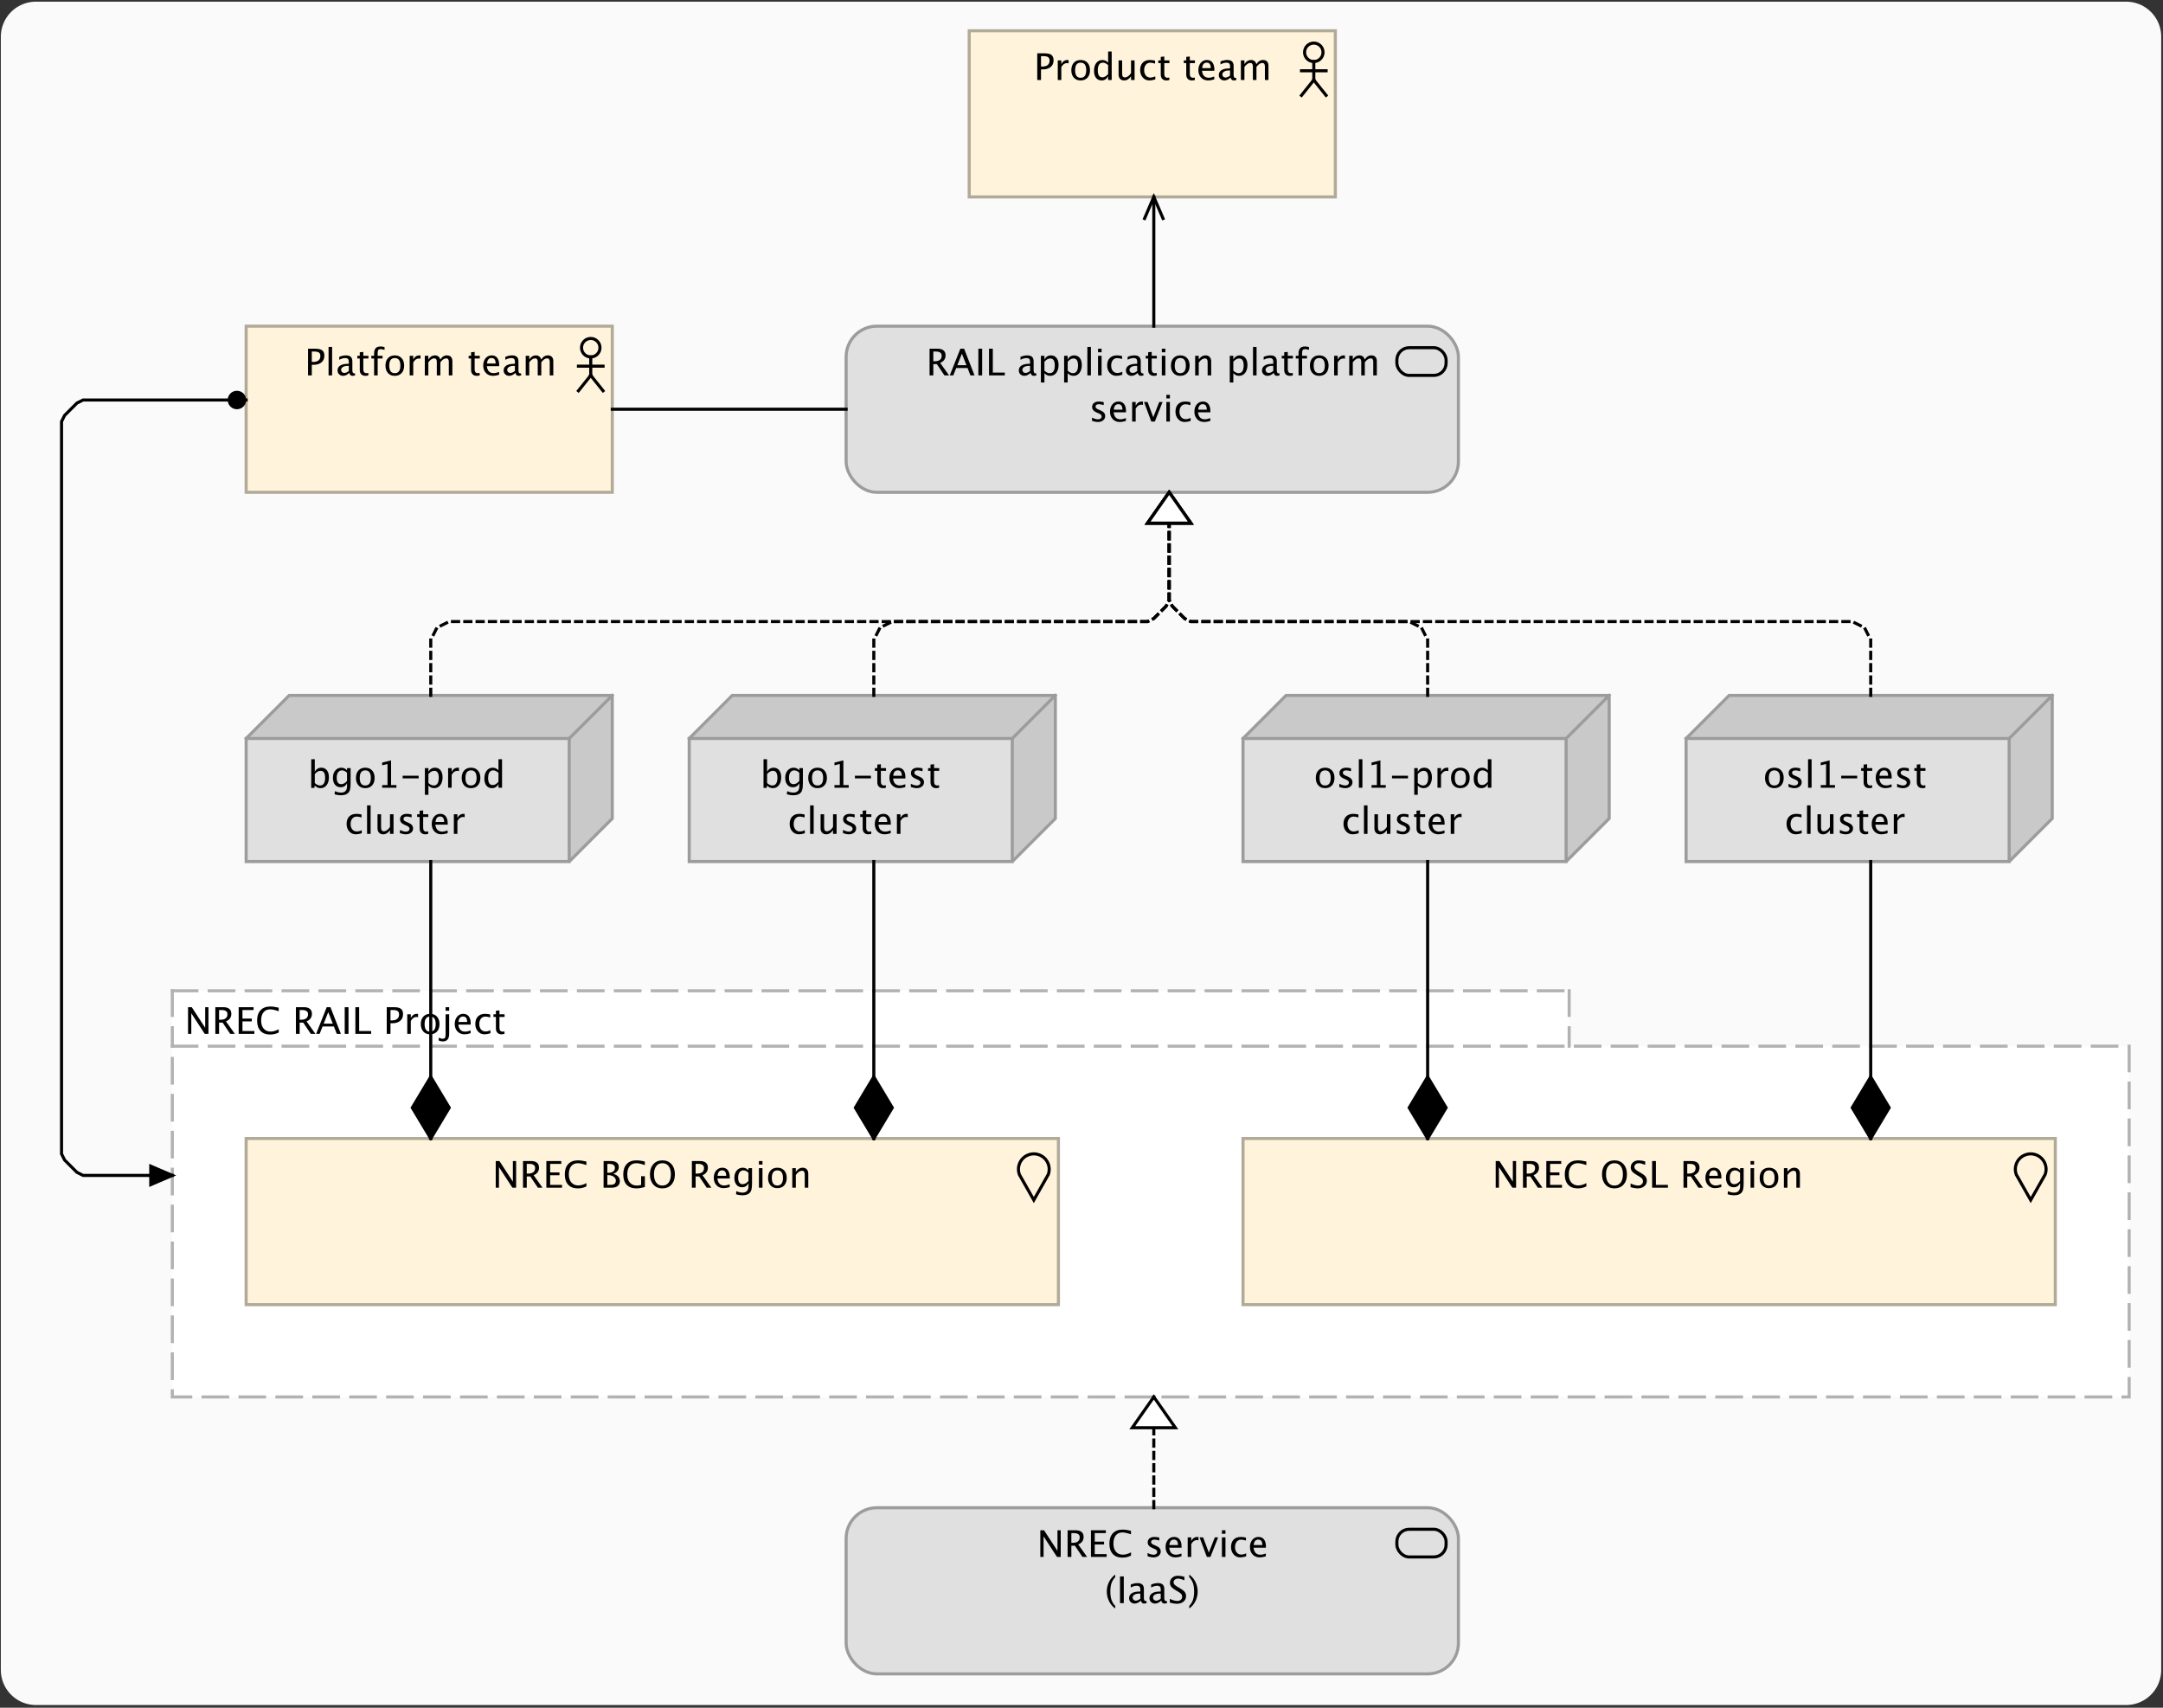 <?xml version="1.0" encoding="UTF-8" standalone="no"?>
<svg
   fill-opacity="1"
   color-rendering="auto"
   color-interpolation="auto"
   text-rendering="auto"
   stroke="black"
   stroke-linecap="square"
   stroke-miterlimit="10"
   shape-rendering="auto"
   stroke-opacity="1"
   fill="black"
   stroke-dasharray="none"
   font-weight="normal"
   stroke-width="1"
   viewBox="0 0 703 555"
   font-family="'Dialog'"
   font-style="normal"
   stroke-linejoin="miter"
   font-size="12px"
   stroke-dashoffset="0"
   image-rendering="auto"
   version="1.1"
   id="svg104"
   sodipodi:docname="archimate-service-overview.svg"
   inkscape:version="1.3.2 (091e20ef0f, 2023-11-25)"
   xmlns:inkscape="http://www.inkscape.org/namespaces/inkscape"
   xmlns:sodipodi="http://sodipodi.sourceforge.net/DTD/sodipodi-0.dtd"
   xmlns="http://www.w3.org/2000/svg"
   xmlns:svg="http://www.w3.org/2000/svg">
  <rect x="0" y="0" width="703" height="555" fill="#333333" stroke="none"/>
  <sodipodi:namedview
     id="namedview104"
     pagecolor="#ffffff"
     bordercolor="#000000"
     borderopacity="0.25"
     inkscape:showpageshadow="2"
     inkscape:pageopacity="0.0"
     inkscape:pagecheckerboard="0"
     inkscape:deskcolor="#d1d1d1"
     inkscape:zoom="1.7081081"
     inkscape:cx="351.26582"
     inkscape:cy="137.28639"
     inkscape:window-width="1920"
     inkscape:window-height="1156"
     inkscape:window-x="0"
     inkscape:window-y="0"
     inkscape:window-maximized="1"
     inkscape:current-layer="svg104" />
  <!--Generated by Archi with Batik SVG Generator-->
  <rect
     style="fill:#fafafa;fill-opacity:1;stroke:#fafafa;stroke-width:22.79;stroke-linecap:butt;stroke-linejoin:round;stroke-dasharray:none;stroke-opacity:1"
     id="rect232"
     width="679.357"
     height="530.785"
     x="11.667"
     y="11.937" />
  <defs
     id="genericDefs" />
  <g
     id="g104">
    <defs
       id="defs1">
      <clipPath
         clipPathUnits="userSpaceOnUse"
         id="clipPath1">
        <path
           d="M314 9 L436 9 L436 66 L314 66 L314 9 Z"
           id="path1" />
      </clipPath>
      <clipPath
         clipPathUnits="userSpaceOnUse"
         id="clipPath2">
        <path
           d="M335 13 L415 13 L415 30 L335 30 L335 13 Z"
           id="path2" />
      </clipPath>
      <clipPath
         clipPathUnits="userSpaceOnUse"
         id="clipPath3">
        <path
           d="M79 105 L201 105 L201 162 L79 162 L79 105 Z"
           id="path3" />
      </clipPath>
      <clipPath
         clipPathUnits="userSpaceOnUse"
         id="clipPath4">
        <path
           d="M98 109 L182 109 L182 126 L98 126 L98 109 Z"
           id="path4" />
      </clipPath>
      <clipPath
         clipPathUnits="userSpaceOnUse"
         id="clipPath5">
        <path
           d="M79 225 L201 225 L201 282 L79 282 L79 225 Z"
           id="path5" />
      </clipPath>
      <clipPath
         clipPathUnits="userSpaceOnUse"
         id="clipPath6">
        <path
           d="M99 243 L166 243 L166 275 L99 275 L99 243 Z"
           id="path6" />
      </clipPath>
      <clipPath
         clipPathUnits="userSpaceOnUse"
         id="clipPath7">
        <path
           d="M223 225 L345 225 L345 282 L223 282 L223 225 Z"
           id="path7" />
      </clipPath>
      <clipPath
         clipPathUnits="userSpaceOnUse"
         id="clipPath8">
        <path
           d="M246 243 L307 243 L307 275 L246 275 L246 243 Z"
           id="path8" />
      </clipPath>
      <clipPath
         clipPathUnits="userSpaceOnUse"
         id="clipPath9">
        <path
           d="M547 225 L669 225 L669 282 L547 282 L547 225 Z"
           id="path9" />
      </clipPath>
      <clipPath
         clipPathUnits="userSpaceOnUse"
         id="clipPath10">
        <path
           d="M572 243 L628 243 L628 275 L572 275 L572 243 Z"
           id="path10" />
      </clipPath>
      <clipPath
         clipPathUnits="userSpaceOnUse"
         id="clipPath11">
        <path
           d="M403 225 L525 225 L525 282 L403 282 L403 225 Z"
           id="path11" />
      </clipPath>
      <clipPath
         clipPathUnits="userSpaceOnUse"
         id="clipPath12">
        <path
           d="M426 243 L487 243 L487 275 L426 275 L426 243 Z"
           id="path12" />
      </clipPath>
      <clipPath
         clipPathUnits="userSpaceOnUse"
         id="clipPath13">
        <path
           d="M274 489 L476 489 L476 546 L274 546 L274 489 Z"
           id="path13" />
      </clipPath>
      <clipPath
         clipPathUnits="userSpaceOnUse"
         id="clipPath14">
        <path
           d="M336 493 L414 493 L414 525 L336 525 L336 493 Z"
           id="path14" />
      </clipPath>
      <clipPath
         clipPathUnits="userSpaceOnUse"
         id="clipPath15">
        <path
           d="M55 321 L694 321 L694 456 L55 456 L55 321 Z"
           id="path15" />
      </clipPath>
      <clipPath
         clipPathUnits="userSpaceOnUse"
         id="clipPath16">
        <path
           d="M59 323 L166 323 L166 340 L59 340 L59 323 Z"
           id="path16" />
      </clipPath>
      <clipPath
         clipPathUnits="userSpaceOnUse"
         id="clipPath17">
        <path
           d="M79 369 L346 369 L346 426 L79 426 L79 369 Z"
           id="path17" />
      </clipPath>
      <clipPath
         clipPathUnits="userSpaceOnUse"
         id="clipPath18">
        <path
           d="M159 373 L265 373 L265 390 L159 390 L159 373 Z"
           id="path18" />
      </clipPath>
      <clipPath
         clipPathUnits="userSpaceOnUse"
         id="clipPath19">
        <path
           d="M403 369 L670 369 L670 426 L403 426 L403 369 Z"
           id="path19" />
      </clipPath>
      <clipPath
         clipPathUnits="userSpaceOnUse"
         id="clipPath20">
        <path
           d="M484 373 L588 373 L588 390 L484 390 L484 373 Z"
           id="path20" />
      </clipPath>
      <clipPath
         clipPathUnits="userSpaceOnUse"
         id="clipPath21">
        <path
           d="M274 105 L476 105 L476 162 L274 162 L274 105 Z"
           id="path21" />
      </clipPath>
      <clipPath
         clipPathUnits="userSpaceOnUse"
         id="clipPath22">
        <path
           d="M300 109 L450 109 L450 141 L300 141 L300 109 Z"
           id="path22" />
      </clipPath>
      <clipPath
         clipPathUnits="userSpaceOnUse"
         id="clipPath23">
        <path
           d="M360 52 L391 52 L391 118 L360 118 L360 52 Z"
           id="path23" />
      </clipPath>
      <clipPath
         clipPathUnits="userSpaceOnUse"
         id="clipPath24">
        <path
           d="M370 62 L381 62 L381 74 L370 74 L370 62 Z"
           id="path24" />
      </clipPath>
      <clipPath
         clipPathUnits="userSpaceOnUse"
         id="clipPath25">
        <path
           d="M188 122 L287 122 L287 145 L188 145 L188 122 Z"
           id="path25" />
      </clipPath>
      <clipPath
         clipPathUnits="userSpaceOnUse"
         id="clipPath26">
        <path
           d="M9 116 L92 116 L92 398 L9 398 L9 116 Z"
           id="path26" />
      </clipPath>
      <clipPath
         clipPathUnits="userSpaceOnUse"
         id="clipPath27">
        <path
           d="M73 126 L82 126 L82 135 L73 135 L73 126 Z"
           id="path27" />
      </clipPath>
      <clipPath
         clipPathUnits="userSpaceOnUse"
         id="clipPath28">
        <path
           d="M47 377 L59 377 L59 388 L47 388 L47 377 Z"
           id="path28" />
      </clipPath>
      <clipPath
         clipPathUnits="userSpaceOnUse"
         id="clipPath29">
        <path
           d="M129 148 L400 148 L400 238 L129 238 L129 148 Z"
           id="path29" />
      </clipPath>
      <clipPath
         clipPathUnits="userSpaceOnUse"
         id="clipPath30">
        <path
           d="M371 158 L390 158 L390 173 L371 173 L371 158 Z"
           id="path30" />
      </clipPath>
      <clipPath
         clipPathUnits="userSpaceOnUse"
         id="clipPath31">
        <path
           d="M122 269 L159 269 L159 383 L122 383 L122 269 Z"
           id="path31" />
      </clipPath>
      <clipPath
         clipPathUnits="userSpaceOnUse"
         id="clipPath32">
        <path
           d="M132 348 L149 348 L149 373 L132 373 L132 348 Z"
           id="path32" />
      </clipPath>
      <clipPath
         clipPathUnits="userSpaceOnUse"
         id="clipPath33">
        <path
           d="M273 148 L400 148 L400 238 L273 238 L273 148 Z"
           id="path33" />
      </clipPath>
      <clipPath
         clipPathUnits="userSpaceOnUse"
         id="clipPath34">
        <path
           d="M266 269 L303 269 L303 383 L266 383 L266 269 Z"
           id="path34" />
      </clipPath>
      <clipPath
         clipPathUnits="userSpaceOnUse"
         id="clipPath35">
        <path
           d="M276 348 L293 348 L293 373 L276 373 L276 348 Z"
           id="path35" />
      </clipPath>
      <clipPath
         clipPathUnits="userSpaceOnUse"
         id="clipPath36">
        <path
           d="M361 148 L620 148 L620 238 L361 238 L361 148 Z"
           id="path36" />
      </clipPath>
      <clipPath
         clipPathUnits="userSpaceOnUse"
         id="clipPath37">
        <path
           d="M590 269 L627 269 L627 383 L590 383 L590 269 Z"
           id="path37" />
      </clipPath>
      <clipPath
         clipPathUnits="userSpaceOnUse"
         id="clipPath38">
        <path
           d="M600 348 L617 348 L617 373 L600 373 L600 348 Z"
           id="path38" />
      </clipPath>
      <clipPath
         clipPathUnits="userSpaceOnUse"
         id="clipPath39">
        <path
           d="M361 148 L476 148 L476 238 L361 238 L361 148 Z"
           id="path39" />
      </clipPath>
      <clipPath
         clipPathUnits="userSpaceOnUse"
         id="clipPath40">
        <path
           d="M446 269 L483 269 L483 383 L446 383 L446 269 Z"
           id="path40" />
      </clipPath>
      <clipPath
         clipPathUnits="userSpaceOnUse"
         id="clipPath41">
        <path
           d="M456 348 L473 348 L473 373 L456 373 L456 348 Z"
           id="path41" />
      </clipPath>
      <clipPath
         clipPathUnits="userSpaceOnUse"
         id="clipPath42">
        <path
           d="M356 442 L395 442 L395 502 L356 502 L356 442 Z"
           id="path42" />
      </clipPath>
      <clipPath
         clipPathUnits="userSpaceOnUse"
         id="clipPath43">
        <path
           d="M366 452 L385 452 L385 467 L366 467 L366 452 Z"
           id="path43" />
      </clipPath>
    </defs>
    <g
       fill="rgb(255,244,219)"
       text-rendering="optimizeLegibility"
       font-family="'Lucida Grande'"
       stroke-linejoin="round"
       stroke="rgb(255,244,219)"
       stroke-width="0"
       stroke-miterlimit="0"
       id="g43">
      <rect
         x="315"
         width="119"
         height="54"
         y="10"
         clip-path="url(#clipPath1)"
         stroke="none"
         id="rect43" />
    </g>
    <g
       fill="rgb(178,170,153)"
       text-rendering="optimizeLegibility"
       font-family="'Lucida Grande'"
       stroke-linecap="butt"
       stroke="rgb(178,170,153)"
       id="g80">
      <rect
         fill="none"
         x="315"
         width="119"
         height="54"
         y="10"
         clip-path="url(#clipPath1)"
         id="rect44" />
      <circle
         fill="none"
         r="3"
         clip-path="url(#clipPath1)"
         cx="427"
         cy="17"
         stroke="black"
         id="circle44" />
      <line
         clip-path="url(#clipPath1)"
         fill="none"
         x1="427"
         x2="427"
         y1="20"
         y2="26"
         stroke="black"
         id="line44" />
      <line
         clip-path="url(#clipPath1)"
         fill="none"
         x1="427"
         x2="423"
         y1="26"
         y2="31"
         stroke="black"
         id="line45" />
      <line
         clip-path="url(#clipPath1)"
         fill="none"
         x1="427"
         x2="431"
         y1="26"
         y2="31"
         stroke="black"
         id="line46" />
      <line
         clip-path="url(#clipPath1)"
         fill="none"
         x1="423"
         x2="431"
         y1="23"
         y2="23"
         stroke="black"
         id="line47" />
      <path
         fill="black"
         d="M337.119 26 L337.119 17.328 L339.481 17.328 Q341.051 17.328 341.736 17.858 Q342.422 18.389 342.422 19.602 Q342.422 20.984 341.484 21.77 Q340.547 22.555 338.883 22.555 L338.338 22.555 L338.338 26 ZM338.338 21.623 L338.836 21.623 Q339.932 21.623 340.529 21.119 Q341.127 20.615 341.127 19.695 Q341.127 18.916 340.658 18.582 Q340.19 18.248 339.094 18.248 L338.338 18.248 ZM343.787 26 L343.787 19.637 L344.941 19.637 L344.941 20.832 Q345.627 19.496 346.934 19.496 Q347.109 19.496 347.303 19.525 L347.303 20.604 Q347.004 20.504 346.775 20.504 Q345.68 20.504 344.941 21.805 L344.941 26 ZM351.188 26.146 Q349.822 26.146 349.008 25.241 Q348.193 24.336 348.193 22.818 Q348.193 21.283 349.011 20.39 Q349.828 19.496 351.228 19.496 Q352.629 19.496 353.446 20.39 Q354.264 21.283 354.264 22.807 Q354.264 24.365 353.443 25.256 Q352.623 26.146 351.188 26.146 ZM351.205 25.279 Q353.039 25.279 353.039 22.807 Q353.039 20.363 351.228 20.363 Q349.424 20.363 349.424 22.818 Q349.424 25.279 351.205 25.279 ZM360.152 26 L360.152 24.805 Q359.449 26.146 358.031 26.146 Q356.883 26.146 356.224 25.309 Q355.565 24.471 355.565 23.018 Q355.565 21.43 356.312 20.463 Q357.059 19.496 358.277 19.496 Q359.408 19.496 360.152 20.363 L360.152 16.748 L361.312 16.748 L361.312 26 ZM360.152 21.154 Q359.256 20.363 358.453 20.363 Q356.795 20.363 356.795 22.9 Q356.795 25.133 358.272 25.133 Q359.232 25.133 360.152 24.084 ZM367.6 26 L367.6 24.805 Q366.68 26.146 365.367 26.146 Q364.535 26.146 364.043 25.622 Q363.551 25.098 363.551 24.207 L363.551 19.637 L364.705 19.637 L364.705 23.832 Q364.705 24.547 364.913 24.849 Q365.121 25.15 365.607 25.15 Q366.662 25.15 367.6 23.762 L367.6 19.637 L368.754 19.637 L368.754 26 ZM373.553 26.146 Q372.264 26.146 371.414 25.191 Q370.565 24.236 370.565 22.783 Q370.565 21.23 371.405 20.363 Q372.246 19.496 373.752 19.496 Q374.496 19.496 375.416 19.701 L375.416 20.668 Q374.438 20.381 373.822 20.381 Q372.938 20.381 372.401 21.046 Q371.865 21.711 371.865 22.818 Q371.865 23.891 372.416 24.553 Q372.967 25.215 373.857 25.215 Q374.648 25.215 375.486 24.811 L375.486 25.807 Q374.367 26.146 373.553 26.146 ZM379.125 26.146 Q378.246 26.146 377.754 25.643 Q377.262 25.139 377.262 24.242 L377.262 20.504 L376.465 20.504 L376.465 19.637 L377.262 19.637 L377.262 18.482 L378.416 18.371 L378.416 19.637 L380.08 19.637 L380.08 20.504 L378.416 20.504 L378.416 24.031 Q378.416 25.279 379.494 25.279 Q379.723 25.279 380.051 25.203 L380.051 26 Q379.518 26.146 379.125 26.146 ZM387.41 26.146 Q386.531 26.146 386.039 25.643 Q385.547 25.139 385.547 24.242 L385.547 20.504 L384.75 20.504 L384.75 19.637 L385.547 19.637 L385.547 18.482 L386.701 18.371 L386.701 19.637 L388.365 19.637 L388.365 20.504 L386.701 20.504 L386.701 24.031 Q386.701 25.279 387.779 25.279 Q388.008 25.279 388.336 25.203 L388.336 26 Q387.803 26.146 387.41 26.146 ZM394.652 25.795 Q393.492 26.146 392.666 26.146 Q391.26 26.146 390.372 25.212 Q389.484 24.277 389.484 22.789 Q389.484 21.342 390.267 20.416 Q391.049 19.49 392.268 19.49 Q393.422 19.49 394.052 20.311 Q394.682 21.131 394.682 22.643 L394.676 23 L390.662 23 Q390.914 25.268 392.883 25.268 Q393.603 25.268 394.652 24.881 ZM390.715 22.133 L393.522 22.133 Q393.522 20.357 392.197 20.357 Q390.867 20.357 390.715 22.133 ZM399.955 25.191 Q398.918 26.146 397.957 26.146 Q397.166 26.146 396.644 25.651 Q396.123 25.156 396.123 24.4 Q396.123 23.357 396.999 22.798 Q397.875 22.238 399.51 22.238 L399.785 22.238 L399.785 21.471 Q399.785 20.363 398.648 20.363 Q397.734 20.363 396.674 20.926 L396.674 19.971 Q397.84 19.496 398.859 19.496 Q399.926 19.496 400.433 19.977 Q400.94 20.457 400.94 21.471 L400.94 24.354 Q400.94 25.344 401.549 25.344 Q401.625 25.344 401.772 25.32 L401.853 25.959 Q401.461 26.146 400.986 26.146 Q400.178 26.146 399.955 25.191 ZM399.785 24.564 L399.785 22.918 L399.398 22.906 Q398.449 22.906 397.863 23.267 Q397.277 23.627 397.277 24.213 Q397.277 24.629 397.57 24.916 Q397.863 25.203 398.285 25.203 Q399.006 25.203 399.785 24.564 ZM403.301 26 L403.301 19.637 L404.455 19.637 L404.455 20.832 Q405.299 19.496 406.623 19.496 Q407.9 19.496 408.363 20.832 Q409.184 19.49 410.496 19.49 Q411.34 19.49 411.803 19.985 Q412.266 20.48 412.266 21.371 L412.266 26 L411.106 26 L411.106 21.553 Q411.106 20.463 410.244 20.463 Q409.348 20.463 408.363 21.734 L408.363 26 L407.203 26 L407.203 21.553 Q407.203 20.457 406.324 20.457 Q405.451 20.457 404.455 21.734 L404.455 26 Z"
         clip-path="url(#clipPath2)"
         stroke="none"
         id="path47" />
      <rect
         x="80"
         y="106"
         clip-path="url(#clipPath3)"
         fill="rgb(255,244,219)"
         width="119"
         height="54"
         stroke="none"
         id="rect47" />
      <rect
         fill="none"
         x="80"
         width="119"
         height="54"
         y="106"
         clip-path="url(#clipPath3)"
         id="rect48" />
      <circle
         fill="none"
         r="3"
         clip-path="url(#clipPath3)"
         cx="192"
         cy="113"
         stroke="black"
         id="circle48" />
      <line
         clip-path="url(#clipPath3)"
         fill="none"
         x1="192"
         x2="192"
         y1="116"
         y2="122"
         stroke="black"
         id="line48" />
      <line
         clip-path="url(#clipPath3)"
         fill="none"
         x1="192"
         x2="188"
         y1="122"
         y2="127"
         stroke="black"
         id="line49" />
      <line
         clip-path="url(#clipPath3)"
         fill="none"
         x1="192"
         x2="196"
         y1="122"
         y2="127"
         stroke="black"
         id="line50" />
      <line
         clip-path="url(#clipPath3)"
         fill="none"
         x1="188"
         x2="196"
         y1="119"
         y2="119"
         stroke="black"
         id="line51" />
      <path
         fill="black"
         d="M100.119 122 L100.119 113.328 L102.481 113.328 Q104.051 113.328 104.736 113.858 Q105.422 114.389 105.422 115.602 Q105.422 116.984 104.484 117.769 Q103.547 118.555 101.883 118.555 L101.338 118.555 L101.338 122 ZM101.338 117.623 L101.836 117.623 Q102.932 117.623 103.529 117.119 Q104.127 116.615 104.127 115.695 Q104.127 114.916 103.658 114.582 Q103.189 114.248 102.094 114.248 L101.338 114.248 ZM106.787 122 L106.787 112.748 L107.941 112.748 L107.941 122 ZM113.537 121.191 Q112.5 122.147 111.539 122.147 Q110.748 122.147 110.227 121.651 Q109.705 121.156 109.705 120.4 Q109.705 119.357 110.581 118.798 Q111.457 118.238 113.092 118.238 L113.367 118.238 L113.367 117.471 Q113.367 116.363 112.231 116.363 Q111.316 116.363 110.256 116.926 L110.256 115.971 Q111.422 115.496 112.441 115.496 Q113.508 115.496 114.015 115.977 Q114.522 116.457 114.522 117.471 L114.522 120.353 Q114.522 121.344 115.131 121.344 Q115.207 121.344 115.353 121.32 L115.436 121.959 Q115.043 122.147 114.568 122.147 Q113.76 122.147 113.537 121.191 ZM113.367 120.564 L113.367 118.918 L112.981 118.906 Q112.031 118.906 111.445 119.267 Q110.859 119.627 110.859 120.213 Q110.859 120.629 111.152 120.916 Q111.445 121.203 111.867 121.203 Q112.588 121.203 113.367 120.564 ZM118.793 122.147 Q117.914 122.147 117.422 121.643 Q116.93 121.139 116.93 120.242 L116.93 116.504 L116.133 116.504 L116.133 115.637 L116.93 115.637 L116.93 114.482 L118.084 114.371 L118.084 115.637 L119.748 115.637 L119.748 116.504 L118.084 116.504 L118.084 120.031 Q118.084 121.279 119.162 121.279 Q119.391 121.279 119.719 121.203 L119.719 122 Q119.186 122.147 118.793 122.147 ZM122.748 116.504 L122.748 122 L121.588 122 L121.588 116.504 L120.686 116.504 L120.686 115.637 L121.588 115.637 L121.588 114.875 Q121.588 112.602 123.662 112.602 Q124.242 112.602 124.981 112.795 L124.981 113.709 Q124.201 113.469 123.732 113.469 Q123.164 113.469 122.956 113.741 Q122.748 114.014 122.748 114.752 L122.748 115.637 L124.336 115.637 L124.336 116.504 ZM128.273 122.147 Q126.908 122.147 126.094 121.241 Q125.279 120.336 125.279 118.818 Q125.279 117.283 126.097 116.39 Q126.914 115.496 128.315 115.496 Q129.715 115.496 130.532 116.39 Q131.35 117.283 131.35 118.807 Q131.35 120.365 130.529 121.256 Q129.709 122.147 128.273 122.147 ZM128.291 121.279 Q130.125 121.279 130.125 118.807 Q130.125 116.363 128.315 116.363 Q126.51 116.363 126.51 118.818 Q126.51 121.279 128.291 121.279 ZM133.154 122 L133.154 115.637 L134.309 115.637 L134.309 116.832 Q134.994 115.496 136.301 115.496 Q136.477 115.496 136.67 115.525 L136.67 116.603 Q136.371 116.504 136.143 116.504 Q135.047 116.504 134.309 117.805 L134.309 122 ZM138.065 122 L138.065 115.637 L139.219 115.637 L139.219 116.832 Q140.062 115.496 141.387 115.496 Q142.664 115.496 143.127 116.832 Q143.947 115.49 145.26 115.49 Q146.103 115.49 146.566 115.985 Q147.029 116.481 147.029 117.371 L147.029 122 L145.869 122 L145.869 117.553 Q145.869 116.463 145.008 116.463 Q144.111 116.463 143.127 117.734 L143.127 122 L141.967 122 L141.967 117.553 Q141.967 116.457 141.088 116.457 Q140.215 116.457 139.219 117.734 L139.219 122 ZM154.975 122.147 Q154.096 122.147 153.603 121.643 Q153.111 121.139 153.111 120.242 L153.111 116.504 L152.315 116.504 L152.315 115.637 L153.111 115.637 L153.111 114.482 L154.266 114.371 L154.266 115.637 L155.93 115.637 L155.93 116.504 L154.266 116.504 L154.266 120.031 Q154.266 121.279 155.344 121.279 Q155.572 121.279 155.9 121.203 L155.9 122 Q155.367 122.147 154.975 122.147 ZM162.217 121.795 Q161.057 122.147 160.231 122.147 Q158.824 122.147 157.936 121.212 Q157.049 120.277 157.049 118.789 Q157.049 117.342 157.831 116.416 Q158.613 115.49 159.832 115.49 Q160.986 115.49 161.616 116.311 Q162.246 117.131 162.246 118.643 L162.24 119 L158.227 119 Q158.478 121.268 160.447 121.268 Q161.168 121.268 162.217 120.881 ZM158.279 118.133 L161.086 118.133 Q161.086 116.357 159.762 116.357 Q158.432 116.357 158.279 118.133 ZM167.519 121.191 Q166.482 122.147 165.522 122.147 Q164.731 122.147 164.209 121.651 Q163.688 121.156 163.688 120.4 Q163.688 119.357 164.564 118.798 Q165.44 118.238 167.074 118.238 L167.35 118.238 L167.35 117.471 Q167.35 116.363 166.213 116.363 Q165.299 116.363 164.238 116.926 L164.238 115.971 Q165.404 115.496 166.424 115.496 Q167.49 115.496 167.997 115.977 Q168.504 116.457 168.504 117.471 L168.504 120.353 Q168.504 121.344 169.113 121.344 Q169.19 121.344 169.336 121.32 L169.418 121.959 Q169.025 122.147 168.551 122.147 Q167.742 122.147 167.519 121.191 ZM167.35 120.564 L167.35 118.918 L166.963 118.906 Q166.014 118.906 165.428 119.267 Q164.842 119.627 164.842 120.213 Q164.842 120.629 165.135 120.916 Q165.428 121.203 165.85 121.203 Q166.57 121.203 167.35 120.564 ZM170.865 122 L170.865 115.637 L172.019 115.637 L172.019 116.832 Q172.863 115.496 174.188 115.496 Q175.465 115.496 175.928 116.832 Q176.748 115.49 178.06 115.49 Q178.904 115.49 179.367 115.985 Q179.83 116.481 179.83 117.371 L179.83 122 L178.67 122 L178.67 117.553 Q178.67 116.463 177.809 116.463 Q176.912 116.463 175.928 117.734 L175.928 122 L174.768 122 L174.768 117.553 Q174.768 116.457 173.889 116.457 Q173.016 116.457 172.019 117.734 L172.019 122 Z"
         clip-path="url(#clipPath4)"
         stroke="none"
         id="path51" />
      <path
         fill="rgb(201,201,201)"
         d="M80 240 L94 226 L199 226 L199 266 L185 280 L80 280"
         clip-path="url(#clipPath5)"
         fill-rule="evenodd"
         stroke="none"
         id="path52" />
      <rect
         x="80"
         y="240"
         clip-path="url(#clipPath5)"
         fill="rgb(224,224,224)"
         width="105"
         height="40"
         stroke="none"
         id="rect52" />
      <path
         fill="none"
         d="M80 240 L94 226 L199 226 L199 266 L185 280 L80 280 L80 240 L185 240 L199 226 M185 240 L185 280"
         clip-path="url(#clipPath5)"
         fill-rule="evenodd"
         stroke="rgb(156,156,156)"
         id="path53" />
      <path
         fill="black"
         d="M101.154 256.07 L101.154 246.748 L102.309 246.748 L102.309 250.832 Q103.018 249.496 104.436 249.496 Q105.584 249.496 106.243 250.334 Q106.902 251.172 106.902 252.625 Q106.902 254.207 106.155 255.177 Q105.408 256.147 104.189 256.147 Q103.059 256.147 102.309 255.279 L102.168 256.07 ZM102.309 254.482 Q103.199 255.279 104.008 255.279 Q105.672 255.279 105.672 252.742 Q105.672 250.504 104.195 250.504 Q103.228 250.504 102.309 251.553 ZM108.731 258.115 L108.865 257.113 Q109.867 257.588 110.84 257.588 Q112.791 257.588 112.791 255.519 L112.791 254.518 Q112.152 255.853 110.693 255.853 Q109.551 255.853 108.877 255.022 Q108.203 254.19 108.203 252.777 Q108.203 251.324 108.971 250.41 Q109.738 249.496 110.957 249.496 Q112.023 249.496 112.791 250.363 L112.791 249.637 L113.951 249.637 L113.951 254.266 Q113.951 255.76 113.796 256.478 Q113.641 257.195 113.213 257.652 Q112.457 258.455 110.863 258.455 Q109.75 258.455 108.731 258.115 ZM112.791 253.797 L112.791 251.154 Q112.029 250.363 111.133 250.363 Q110.336 250.363 109.885 251.002 Q109.434 251.641 109.434 252.754 Q109.434 254.846 110.904 254.846 Q111.906 254.846 112.791 253.797 ZM118.68 256.147 Q117.314 256.147 116.5 255.241 Q115.686 254.336 115.686 252.818 Q115.686 251.283 116.503 250.39 Q117.32 249.496 118.721 249.496 Q120.121 249.496 120.939 250.39 Q121.756 251.283 121.756 252.807 Q121.756 254.365 120.936 255.256 Q120.115 256.147 118.68 256.147 ZM118.697 255.279 Q120.531 255.279 120.531 252.807 Q120.531 250.363 118.721 250.363 Q116.916 250.363 116.916 252.818 Q116.916 255.279 118.697 255.279 ZM124.211 256 L124.211 255.133 L125.945 255.133 L125.945 248.289 L124.211 248.723 L124.211 247.832 L127.106 247.111 L127.106 255.133 L128.84 255.133 L128.84 256 ZM130.861 252.965 L130.861 252.098 L136.065 252.098 L136.065 252.965 ZM138.092 258.315 L138.092 249.637 L139.246 249.637 L139.246 250.832 Q139.955 249.496 141.373 249.496 Q142.522 249.496 143.181 250.334 Q143.84 251.172 143.84 252.625 Q143.84 254.207 143.093 255.177 Q142.346 256.147 141.127 256.147 Q139.996 256.147 139.246 255.279 L139.246 258.315 ZM139.246 254.482 Q140.137 255.279 140.945 255.279 Q142.609 255.279 142.609 252.742 Q142.609 250.504 141.133 250.504 Q140.166 250.504 139.246 251.553 ZM145.644 256 L145.644 249.637 L146.799 249.637 L146.799 250.832 Q147.484 249.496 148.791 249.496 Q148.967 249.496 149.16 249.525 L149.16 250.603 Q148.861 250.504 148.633 250.504 Q147.537 250.504 146.799 251.805 L146.799 256 ZM153.045 256.147 Q151.68 256.147 150.865 255.241 Q150.051 254.336 150.051 252.818 Q150.051 251.283 150.868 250.39 Q151.685 249.496 153.086 249.496 Q154.486 249.496 155.304 250.39 Q156.121 251.283 156.121 252.807 Q156.121 254.365 155.301 255.256 Q154.481 256.147 153.045 256.147 ZM153.062 255.279 Q154.897 255.279 154.897 252.807 Q154.897 250.363 153.086 250.363 Q151.281 250.363 151.281 252.818 Q151.281 255.279 153.062 255.279 ZM162.01 256 L162.01 254.805 Q161.307 256.147 159.889 256.147 Q158.74 256.147 158.081 255.309 Q157.422 254.471 157.422 253.018 Q157.422 251.43 158.169 250.463 Q158.916 249.496 160.135 249.496 Q161.266 249.496 162.01 250.363 L162.01 246.748 L163.17 246.748 L163.17 256 ZM162.01 251.154 Q161.113 250.363 160.31 250.363 Q158.652 250.363 158.652 252.9 Q158.652 255.133 160.129 255.133 Q161.09 255.133 162.01 254.084 Z"
         clip-path="url(#clipPath6)"
         stroke="none"
         id="path54" />
      <path
         fill="black"
         d="M115.639 271.147 Q114.35 271.147 113.5 270.191 Q112.65 269.236 112.65 267.783 Q112.65 266.231 113.491 265.363 Q114.332 264.496 115.838 264.496 Q116.582 264.496 117.502 264.701 L117.502 265.668 Q116.523 265.381 115.908 265.381 Q115.023 265.381 114.487 266.046 Q113.951 266.711 113.951 267.818 Q113.951 268.891 114.502 269.553 Q115.053 270.215 115.943 270.215 Q116.734 270.215 117.572 269.81 L117.572 270.807 Q116.453 271.147 115.639 271.147 ZM119.301 271 L119.301 261.748 L120.455 261.748 L120.455 271 ZM126.748 271 L126.748 269.805 Q125.828 271.147 124.516 271.147 Q123.684 271.147 123.191 270.622 Q122.699 270.098 122.699 269.207 L122.699 264.637 L123.853 264.637 L123.853 268.832 Q123.853 269.547 124.061 269.849 Q124.269 270.15 124.756 270.15 Q125.811 270.15 126.748 268.762 L126.748 264.637 L127.902 264.637 L127.902 271 ZM131.904 271.147 Q131.113 271.147 129.982 270.777 L129.982 269.717 Q131.113 270.279 131.951 270.279 Q132.449 270.279 132.777 270.01 Q133.106 269.74 133.106 269.336 Q133.106 268.744 132.185 268.357 L131.512 268.07 Q130.018 267.449 130.018 266.283 Q130.018 265.451 130.606 264.974 Q131.195 264.496 132.221 264.496 Q132.754 264.496 133.539 264.643 L133.779 264.69 L133.779 265.65 Q132.812 265.363 132.244 265.363 Q131.131 265.363 131.131 266.172 Q131.131 266.693 131.975 267.051 L132.531 267.285 Q133.475 267.684 133.867 268.126 Q134.26 268.568 134.26 269.231 Q134.26 270.068 133.598 270.607 Q132.935 271.147 131.904 271.147 ZM138.244 271.147 Q137.365 271.147 136.873 270.643 Q136.381 270.139 136.381 269.242 L136.381 265.504 L135.584 265.504 L135.584 264.637 L136.381 264.637 L136.381 263.482 L137.535 263.371 L137.535 264.637 L139.199 264.637 L139.199 265.504 L137.535 265.504 L137.535 269.031 Q137.535 270.279 138.613 270.279 Q138.842 270.279 139.17 270.203 L139.17 271 Q138.637 271.147 138.244 271.147 ZM145.486 270.795 Q144.326 271.147 143.5 271.147 Q142.094 271.147 141.206 270.212 Q140.318 269.277 140.318 267.789 Q140.318 266.342 141.101 265.416 Q141.883 264.49 143.102 264.49 Q144.256 264.49 144.886 265.31 Q145.516 266.131 145.516 267.643 L145.51 268 L141.496 268 Q141.748 270.268 143.717 270.268 Q144.438 270.268 145.486 269.881 ZM141.549 267.133 L144.356 267.133 Q144.356 265.357 143.031 265.357 Q141.701 265.357 141.549 267.133 ZM147.508 271 L147.508 264.637 L148.662 264.637 L148.662 265.832 Q149.348 264.496 150.654 264.496 Q150.83 264.496 151.023 264.525 L151.023 265.603 Q150.725 265.504 150.496 265.504 Q149.4 265.504 148.662 266.805 L148.662 271 Z"
         clip-path="url(#clipPath6)"
         stroke="none"
         id="path55" />
      <path
         fill="rgb(201,201,201)"
         d="M224 240 L238 226 L343 226 L343 266 L329 280 L224 280"
         clip-path="url(#clipPath7)"
         fill-rule="evenodd"
         stroke="none"
         id="path56" />
      <rect
         x="224"
         y="240"
         clip-path="url(#clipPath7)"
         fill="rgb(224,224,224)"
         width="105"
         height="40"
         stroke="none"
         id="rect56" />
      <path
         fill="none"
         d="M224 240 L238 226 L343 226 L343 266 L329 280 L224 280 L224 240 L329 240 L343 226 M329 240 L329 280"
         clip-path="url(#clipPath7)"
         fill-rule="evenodd"
         stroke="rgb(156,156,156)"
         id="path57" />
      <path
         fill="black"
         d="M248.154 256.07 L248.154 246.748 L249.309 246.748 L249.309 250.832 Q250.018 249.496 251.435 249.496 Q252.584 249.496 253.243 250.334 Q253.902 251.172 253.902 252.625 Q253.902 254.207 253.155 255.177 Q252.408 256.147 251.19 256.147 Q250.059 256.147 249.309 255.279 L249.168 256.07 ZM249.309 254.482 Q250.199 255.279 251.008 255.279 Q252.672 255.279 252.672 252.742 Q252.672 250.504 251.195 250.504 Q250.228 250.504 249.309 251.553 ZM255.731 258.115 L255.865 257.113 Q256.867 257.588 257.84 257.588 Q259.791 257.588 259.791 255.519 L259.791 254.518 Q259.152 255.853 257.693 255.853 Q256.551 255.853 255.877 255.022 Q255.203 254.19 255.203 252.777 Q255.203 251.324 255.971 250.41 Q256.738 249.496 257.957 249.496 Q259.023 249.496 259.791 250.363 L259.791 249.637 L260.951 249.637 L260.951 254.266 Q260.951 255.76 260.796 256.478 Q260.641 257.195 260.213 257.652 Q259.457 258.455 257.863 258.455 Q256.75 258.455 255.731 258.115 ZM259.791 253.797 L259.791 251.154 Q259.029 250.363 258.133 250.363 Q257.336 250.363 256.885 251.002 Q256.434 251.641 256.434 252.754 Q256.434 254.846 257.904 254.846 Q258.906 254.846 259.791 253.797 ZM265.68 256.147 Q264.315 256.147 263.5 255.241 Q262.685 254.336 262.685 252.818 Q262.685 251.283 263.503 250.39 Q264.32 249.496 265.721 249.496 Q267.121 249.496 267.938 250.39 Q268.756 251.283 268.756 252.807 Q268.756 254.365 267.935 255.256 Q267.115 256.147 265.68 256.147 ZM265.697 255.279 Q267.531 255.279 267.531 252.807 Q267.531 250.363 265.721 250.363 Q263.916 250.363 263.916 252.818 Q263.916 255.279 265.697 255.279 ZM271.211 256 L271.211 255.133 L272.945 255.133 L272.945 248.289 L271.211 248.723 L271.211 247.832 L274.106 247.111 L274.106 255.133 L275.84 255.133 L275.84 256 ZM277.861 252.965 L277.861 252.098 L283.065 252.098 L283.065 252.965 ZM287.002 256.147 Q286.123 256.147 285.631 255.643 Q285.139 255.139 285.139 254.242 L285.139 250.504 L284.342 250.504 L284.342 249.637 L285.139 249.637 L285.139 248.482 L286.293 248.371 L286.293 249.637 L287.957 249.637 L287.957 250.504 L286.293 250.504 L286.293 254.031 Q286.293 255.279 287.371 255.279 Q287.6 255.279 287.928 255.203 L287.928 256 Q287.394 256.147 287.002 256.147 ZM294.244 255.795 Q293.084 256.147 292.258 256.147 Q290.852 256.147 289.964 255.212 Q289.076 254.277 289.076 252.789 Q289.076 251.342 289.858 250.416 Q290.641 249.49 291.859 249.49 Q293.014 249.49 293.644 250.31 Q294.273 251.131 294.273 252.643 L294.268 253 L290.254 253 Q290.506 255.268 292.475 255.268 Q293.195 255.268 294.244 254.881 ZM290.307 252.133 L293.113 252.133 Q293.113 250.357 291.789 250.357 Q290.459 250.357 290.307 252.133 ZM297.953 256.147 Q297.162 256.147 296.031 255.777 L296.031 254.717 Q297.162 255.279 298 255.279 Q298.498 255.279 298.826 255.01 Q299.154 254.74 299.154 254.336 Q299.154 253.744 298.234 253.357 L297.56 253.07 Q296.066 252.449 296.066 251.283 Q296.066 250.451 296.655 249.974 Q297.244 249.496 298.269 249.496 Q298.803 249.496 299.588 249.643 L299.828 249.69 L299.828 250.65 Q298.861 250.363 298.293 250.363 Q297.18 250.363 297.18 251.172 Q297.18 251.693 298.023 252.051 L298.58 252.285 Q299.523 252.684 299.916 253.126 Q300.309 253.568 300.309 254.231 Q300.309 255.068 299.647 255.607 Q298.984 256.147 297.953 256.147 ZM304.293 256.147 Q303.414 256.147 302.922 255.643 Q302.43 255.139 302.43 254.242 L302.43 250.504 L301.633 250.504 L301.633 249.637 L302.43 249.637 L302.43 248.482 L303.584 248.371 L303.584 249.637 L305.248 249.637 L305.248 250.504 L303.584 250.504 L303.584 254.031 Q303.584 255.279 304.662 255.279 Q304.891 255.279 305.219 255.203 L305.219 256 Q304.685 256.147 304.293 256.147 Z"
         clip-path="url(#clipPath8)"
         stroke="none"
         id="path58" />
      <path
         fill="black"
         d="M259.639 271.147 Q258.35 271.147 257.5 270.191 Q256.65 269.236 256.65 267.783 Q256.65 266.231 257.491 265.363 Q258.332 264.496 259.838 264.496 Q260.582 264.496 261.502 264.701 L261.502 265.668 Q260.523 265.381 259.908 265.381 Q259.023 265.381 258.487 266.046 Q257.951 266.711 257.951 267.818 Q257.951 268.891 258.502 269.553 Q259.053 270.215 259.943 270.215 Q260.734 270.215 261.572 269.81 L261.572 270.807 Q260.453 271.147 259.639 271.147 ZM263.301 271 L263.301 261.748 L264.455 261.748 L264.455 271 ZM270.748 271 L270.748 269.805 Q269.828 271.147 268.516 271.147 Q267.684 271.147 267.191 270.622 Q266.699 270.098 266.699 269.207 L266.699 264.637 L267.853 264.637 L267.853 268.832 Q267.853 269.547 268.062 269.849 Q268.269 270.15 268.756 270.15 Q269.81 270.15 270.748 268.762 L270.748 264.637 L271.902 264.637 L271.902 271 ZM275.904 271.147 Q275.113 271.147 273.982 270.777 L273.982 269.717 Q275.113 270.279 275.951 270.279 Q276.449 270.279 276.777 270.01 Q277.106 269.74 277.106 269.336 Q277.106 268.744 276.185 268.357 L275.512 268.07 Q274.018 267.449 274.018 266.283 Q274.018 265.451 274.606 264.974 Q275.195 264.496 276.221 264.496 Q276.754 264.496 277.539 264.643 L277.779 264.69 L277.779 265.65 Q276.812 265.363 276.244 265.363 Q275.131 265.363 275.131 266.172 Q275.131 266.693 275.975 267.051 L276.531 267.285 Q277.475 267.684 277.867 268.126 Q278.26 268.568 278.26 269.231 Q278.26 270.068 277.598 270.607 Q276.935 271.147 275.904 271.147 ZM282.244 271.147 Q281.365 271.147 280.873 270.643 Q280.381 270.139 280.381 269.242 L280.381 265.504 L279.584 265.504 L279.584 264.637 L280.381 264.637 L280.381 263.482 L281.535 263.371 L281.535 264.637 L283.199 264.637 L283.199 265.504 L281.535 265.504 L281.535 269.031 Q281.535 270.279 282.613 270.279 Q282.842 270.279 283.17 270.203 L283.17 271 Q282.637 271.147 282.244 271.147 ZM289.486 270.795 Q288.326 271.147 287.5 271.147 Q286.094 271.147 285.206 270.212 Q284.318 269.277 284.318 267.789 Q284.318 266.342 285.101 265.416 Q285.883 264.49 287.102 264.49 Q288.256 264.49 288.886 265.31 Q289.516 266.131 289.516 267.643 L289.51 268 L285.496 268 Q285.748 270.268 287.717 270.268 Q288.438 270.268 289.486 269.881 ZM285.549 267.133 L288.356 267.133 Q288.356 265.357 287.031 265.357 Q285.701 265.357 285.549 267.133 ZM291.508 271 L291.508 264.637 L292.662 264.637 L292.662 265.832 Q293.348 264.496 294.654 264.496 Q294.83 264.496 295.023 264.525 L295.023 265.603 Q294.725 265.504 294.496 265.504 Q293.4 265.504 292.662 266.805 L292.662 271 Z"
         clip-path="url(#clipPath8)"
         stroke="none"
         id="path59" />
      <path
         fill="rgb(201,201,201)"
         d="M548 240 L562 226 L667 226 L667 266 L653 280 L548 280"
         clip-path="url(#clipPath9)"
         fill-rule="evenodd"
         stroke="none"
         id="path60" />
      <rect
         x="548"
         y="240"
         clip-path="url(#clipPath9)"
         fill="rgb(224,224,224)"
         width="105"
         height="40"
         stroke="none"
         id="rect60" />
      <path
         fill="none"
         d="M548 240 L562 226 L667 226 L667 266 L653 280 L548 280 L548 240 L653 240 L667 226 M653 240 L653 280"
         clip-path="url(#clipPath9)"
         fill-rule="evenodd"
         stroke="rgb(156,156,156)"
         id="path61" />
      <path
         fill="black"
         d="M576.644 256.147 Q575.279 256.147 574.465 255.241 Q573.65 254.336 573.65 252.818 Q573.65 251.283 574.468 250.39 Q575.285 249.496 576.686 249.496 Q578.086 249.496 578.903 250.39 Q579.721 251.283 579.721 252.807 Q579.721 254.365 578.9 255.256 Q578.08 256.147 576.644 256.147 ZM576.662 255.279 Q578.496 255.279 578.496 252.807 Q578.496 250.363 576.686 250.363 Q574.881 250.363 574.881 252.818 Q574.881 255.279 576.662 255.279 ZM583.213 256.147 Q582.422 256.147 581.291 255.777 L581.291 254.717 Q582.422 255.279 583.26 255.279 Q583.758 255.279 584.086 255.01 Q584.414 254.74 584.414 254.336 Q584.414 253.744 583.494 253.357 L582.82 253.07 Q581.326 252.449 581.326 251.283 Q581.326 250.451 581.915 249.974 Q582.504 249.496 583.529 249.496 Q584.062 249.496 584.848 249.643 L585.088 249.69 L585.088 250.65 Q584.121 250.363 583.553 250.363 Q582.439 250.363 582.439 251.172 Q582.439 251.693 583.283 252.051 L583.84 252.285 Q584.783 252.684 585.176 253.126 Q585.568 253.568 585.568 254.231 Q585.568 255.068 584.906 255.607 Q584.244 256.147 583.213 256.147 ZM587.643 256 L587.643 246.748 L588.797 246.748 L588.797 256 ZM591.762 256 L591.762 255.133 L593.496 255.133 L593.496 248.289 L591.762 248.723 L591.762 247.832 L594.656 247.111 L594.656 255.133 L596.391 255.133 L596.391 256 ZM598.412 252.965 L598.412 252.098 L603.615 252.098 L603.615 252.965 ZM607.553 256.147 Q606.674 256.147 606.182 255.643 Q605.689 255.139 605.689 254.242 L605.689 250.504 L604.893 250.504 L604.893 249.637 L605.689 249.637 L605.689 248.482 L606.844 248.371 L606.844 249.637 L608.508 249.637 L608.508 250.504 L606.844 250.504 L606.844 254.031 Q606.844 255.279 607.922 255.279 Q608.15 255.279 608.479 255.203 L608.479 256 Q607.945 256.147 607.553 256.147 ZM614.795 255.795 Q613.635 256.147 612.809 256.147 Q611.402 256.147 610.515 255.212 Q609.627 254.277 609.627 252.789 Q609.627 251.342 610.409 250.416 Q611.191 249.49 612.41 249.49 Q613.564 249.49 614.194 250.31 Q614.824 251.131 614.824 252.643 L614.818 253 L610.805 253 Q611.057 255.268 613.025 255.268 Q613.746 255.268 614.795 254.881 ZM610.857 252.133 L613.664 252.133 Q613.664 250.357 612.34 250.357 Q611.01 250.357 610.857 252.133 ZM618.504 256.147 Q617.713 256.147 616.582 255.777 L616.582 254.717 Q617.713 255.279 618.551 255.279 Q619.049 255.279 619.377 255.01 Q619.705 254.74 619.705 254.336 Q619.705 253.744 618.785 253.357 L618.111 253.07 Q616.617 252.449 616.617 251.283 Q616.617 250.451 617.206 249.974 Q617.795 249.496 618.82 249.496 Q619.354 249.496 620.139 249.643 L620.379 249.69 L620.379 250.65 Q619.412 250.363 618.844 250.363 Q617.731 250.363 617.731 251.172 Q617.731 251.693 618.574 252.051 L619.131 252.285 Q620.074 252.684 620.467 253.126 Q620.859 253.568 620.859 254.231 Q620.859 255.068 620.197 255.607 Q619.535 256.147 618.504 256.147 ZM624.844 256.147 Q623.965 256.147 623.473 255.643 Q622.981 255.139 622.981 254.242 L622.981 250.504 L622.184 250.504 L622.184 249.637 L622.981 249.637 L622.981 248.482 L624.135 248.371 L624.135 249.637 L625.799 249.637 L625.799 250.504 L624.135 250.504 L624.135 254.031 Q624.135 255.279 625.213 255.279 Q625.441 255.279 625.769 255.203 L625.769 256 Q625.236 256.147 624.844 256.147 Z"
         clip-path="url(#clipPath10)"
         stroke="none"
         id="path62" />
      <path
         fill="black"
         d="M583.639 271.147 Q582.35 271.147 581.5 270.191 Q580.65 269.236 580.65 267.783 Q580.65 266.231 581.491 265.363 Q582.332 264.496 583.838 264.496 Q584.582 264.496 585.502 264.701 L585.502 265.668 Q584.523 265.381 583.908 265.381 Q583.023 265.381 582.487 266.046 Q581.951 266.711 581.951 267.818 Q581.951 268.891 582.502 269.553 Q583.053 270.215 583.943 270.215 Q584.734 270.215 585.572 269.81 L585.572 270.807 Q584.453 271.147 583.639 271.147 ZM587.301 271 L587.301 261.748 L588.455 261.748 L588.455 271 ZM594.748 271 L594.748 269.805 Q593.828 271.147 592.516 271.147 Q591.684 271.147 591.191 270.622 Q590.699 270.098 590.699 269.207 L590.699 264.637 L591.854 264.637 L591.854 268.832 Q591.854 269.547 592.062 269.849 Q592.269 270.15 592.756 270.15 Q593.811 270.15 594.748 268.762 L594.748 264.637 L595.902 264.637 L595.902 271 ZM599.904 271.147 Q599.113 271.147 597.982 270.777 L597.982 269.717 Q599.113 270.279 599.951 270.279 Q600.449 270.279 600.777 270.01 Q601.106 269.74 601.106 269.336 Q601.106 268.744 600.186 268.357 L599.512 268.07 Q598.018 267.449 598.018 266.283 Q598.018 265.451 598.606 264.974 Q599.195 264.496 600.221 264.496 Q600.754 264.496 601.539 264.643 L601.779 264.69 L601.779 265.65 Q600.812 265.363 600.244 265.363 Q599.131 265.363 599.131 266.172 Q599.131 266.693 599.975 267.051 L600.531 267.285 Q601.475 267.684 601.867 268.126 Q602.26 268.568 602.26 269.231 Q602.26 270.068 601.598 270.607 Q600.936 271.147 599.904 271.147 ZM606.244 271.147 Q605.365 271.147 604.873 270.643 Q604.381 270.139 604.381 269.242 L604.381 265.504 L603.584 265.504 L603.584 264.637 L604.381 264.637 L604.381 263.482 L605.535 263.371 L605.535 264.637 L607.199 264.637 L607.199 265.504 L605.535 265.504 L605.535 269.031 Q605.535 270.279 606.613 270.279 Q606.842 270.279 607.17 270.203 L607.17 271 Q606.637 271.147 606.244 271.147 ZM613.486 270.795 Q612.326 271.147 611.5 271.147 Q610.094 271.147 609.206 270.212 Q608.318 269.277 608.318 267.789 Q608.318 266.342 609.101 265.416 Q609.883 264.49 611.102 264.49 Q612.256 264.49 612.886 265.31 Q613.516 266.131 613.516 267.643 L613.51 268 L609.496 268 Q609.748 270.268 611.717 270.268 Q612.438 270.268 613.486 269.881 ZM609.549 267.133 L612.356 267.133 Q612.356 265.357 611.031 265.357 Q609.701 265.357 609.549 267.133 ZM615.508 271 L615.508 264.637 L616.662 264.637 L616.662 265.832 Q617.348 264.496 618.654 264.496 Q618.83 264.496 619.023 264.525 L619.023 265.603 Q618.725 265.504 618.496 265.504 Q617.4 265.504 616.662 266.805 L616.662 271 Z"
         clip-path="url(#clipPath10)"
         stroke="none"
         id="path63" />
      <path
         fill="rgb(201,201,201)"
         d="M404 240 L418 226 L523 226 L523 266 L509 280 L404 280"
         clip-path="url(#clipPath11)"
         fill-rule="evenodd"
         stroke="none"
         id="path64" />
      <rect
         x="404"
         y="240"
         clip-path="url(#clipPath11)"
         fill="rgb(224,224,224)"
         width="105"
         height="40"
         stroke="none"
         id="rect64" />
      <path
         fill="none"
         d="M404 240 L418 226 L523 226 L523 266 L509 280 L404 280 L404 240 L509 240 L523 226 M509 240 L509 280"
         clip-path="url(#clipPath11)"
         fill-rule="evenodd"
         stroke="rgb(156,156,156)"
         id="path65" />
      <path
         fill="black"
         d="M430.644 256.147 Q429.279 256.147 428.465 255.241 Q427.65 254.336 427.65 252.818 Q427.65 251.283 428.468 250.39 Q429.285 249.496 430.685 249.496 Q432.086 249.496 432.903 250.39 Q433.721 251.283 433.721 252.807 Q433.721 254.365 432.9 255.256 Q432.08 256.147 430.644 256.147 ZM430.662 255.279 Q432.496 255.279 432.496 252.807 Q432.496 250.363 430.685 250.363 Q428.881 250.363 428.881 252.818 Q428.881 255.279 430.662 255.279 ZM437.213 256.147 Q436.422 256.147 435.291 255.777 L435.291 254.717 Q436.422 255.279 437.26 255.279 Q437.758 255.279 438.086 255.01 Q438.414 254.74 438.414 254.336 Q438.414 253.744 437.494 253.357 L436.82 253.07 Q435.326 252.449 435.326 251.283 Q435.326 250.451 435.915 249.974 Q436.504 249.496 437.529 249.496 Q438.062 249.496 438.848 249.643 L439.088 249.69 L439.088 250.65 Q438.121 250.363 437.553 250.363 Q436.44 250.363 436.44 251.172 Q436.44 251.693 437.283 252.051 L437.84 252.285 Q438.783 252.684 439.176 253.126 Q439.568 253.568 439.568 254.231 Q439.568 255.068 438.906 255.607 Q438.244 256.147 437.213 256.147 ZM441.643 256 L441.643 246.748 L442.797 246.748 L442.797 256 ZM445.762 256 L445.762 255.133 L447.496 255.133 L447.496 248.289 L445.762 248.723 L445.762 247.832 L448.656 247.111 L448.656 255.133 L450.391 255.133 L450.391 256 ZM452.412 252.965 L452.412 252.098 L457.615 252.098 L457.615 252.965 ZM459.643 258.315 L459.643 249.637 L460.797 249.637 L460.797 250.832 Q461.506 249.496 462.924 249.496 Q464.072 249.496 464.731 250.334 Q465.391 251.172 465.391 252.625 Q465.391 254.207 464.644 255.177 Q463.897 256.147 462.678 256.147 Q461.547 256.147 460.797 255.279 L460.797 258.315 ZM460.797 254.482 Q461.688 255.279 462.496 255.279 Q464.16 255.279 464.16 252.742 Q464.16 250.504 462.684 250.504 Q461.717 250.504 460.797 251.553 ZM467.195 256 L467.195 249.637 L468.35 249.637 L468.35 250.832 Q469.035 249.496 470.342 249.496 Q470.518 249.496 470.711 249.525 L470.711 250.603 Q470.412 250.504 470.184 250.504 Q469.088 250.504 468.35 251.805 L468.35 256 ZM474.596 256.147 Q473.231 256.147 472.416 255.241 Q471.602 254.336 471.602 252.818 Q471.602 251.283 472.419 250.39 Q473.236 249.496 474.637 249.496 Q476.037 249.496 476.854 250.39 Q477.672 251.283 477.672 252.807 Q477.672 254.365 476.852 255.256 Q476.031 256.147 474.596 256.147 ZM474.613 255.279 Q476.447 255.279 476.447 252.807 Q476.447 250.363 474.637 250.363 Q472.832 250.363 472.832 252.818 Q472.832 255.279 474.613 255.279 ZM483.56 256 L483.56 254.805 Q482.857 256.147 481.44 256.147 Q480.291 256.147 479.632 255.309 Q478.973 254.471 478.973 253.018 Q478.973 251.43 479.72 250.463 Q480.467 249.496 481.685 249.496 Q482.816 249.496 483.56 250.363 L483.56 246.748 L484.721 246.748 L484.721 256 ZM483.56 251.154 Q482.664 250.363 481.861 250.363 Q480.203 250.363 480.203 252.9 Q480.203 255.133 481.68 255.133 Q482.641 255.133 483.56 254.084 Z"
         clip-path="url(#clipPath12)"
         stroke="none"
         id="path66" />
      <path
         fill="black"
         d="M439.639 271.147 Q438.35 271.147 437.5 270.191 Q436.65 269.236 436.65 267.783 Q436.65 266.231 437.491 265.363 Q438.332 264.496 439.838 264.496 Q440.582 264.496 441.502 264.701 L441.502 265.668 Q440.523 265.381 439.908 265.381 Q439.023 265.381 438.487 266.046 Q437.951 266.711 437.951 267.818 Q437.951 268.891 438.502 269.553 Q439.053 270.215 439.943 270.215 Q440.734 270.215 441.572 269.81 L441.572 270.807 Q440.453 271.147 439.639 271.147 ZM443.301 271 L443.301 261.748 L444.455 261.748 L444.455 271 ZM450.748 271 L450.748 269.805 Q449.828 271.147 448.516 271.147 Q447.684 271.147 447.191 270.622 Q446.699 270.098 446.699 269.207 L446.699 264.637 L447.853 264.637 L447.853 268.832 Q447.853 269.547 448.062 269.849 Q448.269 270.15 448.756 270.15 Q449.81 270.15 450.748 268.762 L450.748 264.637 L451.902 264.637 L451.902 271 ZM455.904 271.147 Q455.113 271.147 453.982 270.777 L453.982 269.717 Q455.113 270.279 455.951 270.279 Q456.449 270.279 456.777 270.01 Q457.106 269.74 457.106 269.336 Q457.106 268.744 456.185 268.357 L455.512 268.07 Q454.018 267.449 454.018 266.283 Q454.018 265.451 454.606 264.974 Q455.195 264.496 456.221 264.496 Q456.754 264.496 457.539 264.643 L457.779 264.69 L457.779 265.65 Q456.812 265.363 456.244 265.363 Q455.131 265.363 455.131 266.172 Q455.131 266.693 455.975 267.051 L456.531 267.285 Q457.475 267.684 457.867 268.126 Q458.26 268.568 458.26 269.231 Q458.26 270.068 457.598 270.607 Q456.935 271.147 455.904 271.147 ZM462.244 271.147 Q461.365 271.147 460.873 270.643 Q460.381 270.139 460.381 269.242 L460.381 265.504 L459.584 265.504 L459.584 264.637 L460.381 264.637 L460.381 263.482 L461.535 263.371 L461.535 264.637 L463.199 264.637 L463.199 265.504 L461.535 265.504 L461.535 269.031 Q461.535 270.279 462.613 270.279 Q462.842 270.279 463.17 270.203 L463.17 271 Q462.637 271.147 462.244 271.147 ZM469.486 270.795 Q468.326 271.147 467.5 271.147 Q466.094 271.147 465.206 270.212 Q464.318 269.277 464.318 267.789 Q464.318 266.342 465.101 265.416 Q465.883 264.49 467.102 264.49 Q468.256 264.49 468.886 265.31 Q469.516 266.131 469.516 267.643 L469.51 268 L465.496 268 Q465.748 270.268 467.717 270.268 Q468.438 270.268 469.486 269.881 ZM465.549 267.133 L468.356 267.133 Q468.356 265.357 467.031 265.357 Q465.701 265.357 465.549 267.133 ZM471.508 271 L471.508 264.637 L472.662 264.637 L472.662 265.832 Q473.348 264.496 474.654 264.496 Q474.83 264.496 475.023 264.525 L475.023 265.603 Q474.725 265.504 474.496 265.504 Q473.4 265.504 472.662 266.805 L472.662 271 Z"
         clip-path="url(#clipPath12)"
         stroke="none"
         id="path67" />
      <rect
         x="275"
         y="490"
         clip-path="url(#clipPath13)"
         fill="rgb(224,224,224)"
         width="199"
         rx="10"
         ry="10"
         height="54"
         stroke="none"
         id="rect67" />
      <rect
         x="275"
         y="490"
         clip-path="url(#clipPath13)"
         fill="none"
         width="199"
         rx="10"
         ry="10"
         height="54"
         stroke="rgb(156,156,156)"
         id="rect68" />
      <rect
         x="454"
         y="497"
         clip-path="url(#clipPath13)"
         fill="none"
         width="16"
         rx="4"
         ry="4"
         height="9"
         stroke="black"
         id="rect69" />
      <path
         fill="black"
         d="M338.119 506 L338.119 497.328 L339.326 497.328 L343.691 504.025 L343.691 497.328 L344.746 497.328 L344.746 506 L343.545 506 L339.174 499.303 L339.174 506 ZM346.984 506 L346.984 497.328 L349.609 497.328 Q350.857 497.328 351.522 497.879 Q352.188 498.43 352.188 499.478 Q352.188 501.213 350.435 501.94 L353.33 506 L351.818 506 L349.352 502.332 L348.203 502.332 L348.203 506 ZM348.203 501.412 L348.602 501.412 Q350.922 501.412 350.922 499.59 Q350.922 498.248 348.977 498.248 L348.203 498.248 ZM354.572 506 L354.572 497.328 L359.418 497.328 L359.418 498.248 L355.803 498.248 L355.803 501.031 L358.832 501.031 L358.832 501.94 L355.803 501.94 L355.803 505.08 L359.67 505.08 L359.67 506 ZM364.791 506.217 Q362.769 506.217 361.668 505.03 Q360.566 503.844 360.566 501.67 Q360.566 499.502 361.688 498.307 Q362.81 497.111 364.85 497.111 Q366.016 497.111 367.58 497.492 L367.58 498.647 Q365.799 498.031 364.832 498.031 Q363.42 498.031 362.647 498.986 Q361.873 499.941 361.873 501.682 Q361.873 503.34 362.699 504.298 Q363.525 505.256 364.955 505.256 Q366.185 505.256 367.592 504.5 L367.592 505.555 Q366.309 506.217 364.791 506.217 ZM374.898 506.147 Q374.107 506.147 372.977 505.777 L372.977 504.717 Q374.107 505.279 374.945 505.279 Q375.443 505.279 375.772 505.01 Q376.1 504.74 376.1 504.336 Q376.1 503.744 375.18 503.357 L374.506 503.07 Q373.012 502.449 373.012 501.283 Q373.012 500.451 373.601 499.974 Q374.19 499.496 375.215 499.496 Q375.748 499.496 376.533 499.643 L376.773 499.69 L376.773 500.65 Q375.807 500.363 375.238 500.363 Q374.125 500.363 374.125 501.172 Q374.125 501.693 374.969 502.051 L375.525 502.285 Q376.469 502.684 376.861 503.126 Q377.254 503.568 377.254 504.231 Q377.254 505.068 376.592 505.607 Q375.93 506.147 374.898 506.147 ZM383.992 505.795 Q382.832 506.147 382.006 506.147 Q380.6 506.147 379.712 505.212 Q378.824 504.277 378.824 502.789 Q378.824 501.342 379.606 500.416 Q380.389 499.49 381.607 499.49 Q382.762 499.49 383.392 500.31 Q384.022 501.131 384.022 502.643 L384.016 503 L380.002 503 Q380.254 505.268 382.223 505.268 Q382.943 505.268 383.992 504.881 ZM380.055 502.133 L382.861 502.133 Q382.861 500.357 381.537 500.357 Q380.207 500.357 380.055 502.133 ZM386.014 506 L386.014 499.637 L387.168 499.637 L387.168 500.832 Q387.853 499.496 389.16 499.496 Q389.336 499.496 389.529 499.525 L389.529 500.603 Q389.231 500.504 389.002 500.504 Q387.906 500.504 387.168 501.805 L387.168 506 ZM392.242 506 L389.875 499.637 L391.029 499.637 L392.881 504.588 L394.832 499.637 L395.91 499.637 L393.397 506 ZM397.135 506 L397.135 499.637 L398.289 499.637 L398.289 506 ZM397.135 498.482 L397.135 497.328 L398.289 497.328 L398.289 498.482 ZM403.088 506.147 Q401.799 506.147 400.949 505.191 Q400.1 504.236 400.1 502.783 Q400.1 501.231 400.94 500.363 Q401.781 499.496 403.287 499.496 Q404.031 499.496 404.951 499.701 L404.951 500.668 Q403.973 500.381 403.357 500.381 Q402.473 500.381 401.937 501.046 Q401.4 501.711 401.4 502.818 Q401.4 503.891 401.951 504.553 Q402.502 505.215 403.393 505.215 Q404.184 505.215 405.022 504.81 L405.022 505.807 Q403.902 506.147 403.088 506.147 ZM411.414 505.795 Q410.254 506.147 409.428 506.147 Q408.022 506.147 407.134 505.212 Q406.246 504.277 406.246 502.789 Q406.246 501.342 407.028 500.416 Q407.81 499.49 409.029 499.49 Q410.184 499.49 410.813 500.31 Q411.443 501.131 411.443 502.643 L411.438 503 L407.424 503 Q407.676 505.268 409.644 505.268 Q410.365 505.268 411.414 504.881 ZM407.477 502.133 L410.283 502.133 Q410.283 500.357 408.959 500.357 Q407.629 500.357 407.477 502.133 Z"
         clip-path="url(#clipPath14)"
         stroke="none"
         id="path69" />
      <path
         fill="black"
         d="M362.469 521.938 L362.469 522.734 Q361.203 521.873 360.462 520.394 Q359.721 518.914 359.721 517.238 Q359.721 515.568 360.462 514.089 Q361.203 512.609 362.469 511.748 L362.469 512.545 Q361.607 513.482 361.241 514.561 Q360.875 515.639 360.875 517.238 Q360.875 518.844 361.241 519.922 Q361.607 521 362.469 521.938 ZM364.016 521 L364.016 512.328 L365.246 512.328 L365.246 521 ZM370.795 520.191 Q369.758 521.146 368.797 521.146 Q368.006 521.146 367.484 520.651 Q366.963 520.156 366.963 519.4 Q366.963 518.357 367.839 517.798 Q368.715 517.238 370.35 517.238 L370.625 517.238 L370.625 516.471 Q370.625 515.363 369.488 515.363 Q368.574 515.363 367.514 515.926 L367.514 514.971 Q368.68 514.496 369.699 514.496 Q370.766 514.496 371.272 514.977 Q371.779 515.457 371.779 516.471 L371.779 519.354 Q371.779 520.344 372.389 520.344 Q372.465 520.344 372.611 520.32 L372.693 520.959 Q372.301 521.146 371.826 521.146 Q371.018 521.146 370.795 520.191 ZM370.625 519.564 L370.625 517.918 L370.238 517.906 Q369.289 517.906 368.703 518.267 Q368.117 518.627 368.117 519.213 Q368.117 519.629 368.41 519.916 Q368.703 520.203 369.125 520.203 Q369.846 520.203 370.625 519.564 ZM377.422 520.191 Q376.385 521.146 375.424 521.146 Q374.633 521.146 374.111 520.651 Q373.59 520.156 373.59 519.4 Q373.59 518.357 374.466 517.798 Q375.342 517.238 376.977 517.238 L377.252 517.238 L377.252 516.471 Q377.252 515.363 376.115 515.363 Q375.201 515.363 374.141 515.926 L374.141 514.971 Q375.307 514.496 376.326 514.496 Q377.393 514.496 377.899 514.977 Q378.406 515.457 378.406 516.471 L378.406 519.354 Q378.406 520.344 379.016 520.344 Q379.092 520.344 379.238 520.32 L379.32 520.959 Q378.928 521.146 378.453 521.146 Q377.644 521.146 377.422 520.191 ZM377.252 519.564 L377.252 517.918 L376.865 517.906 Q375.916 517.906 375.33 518.267 Q374.744 518.627 374.744 519.213 Q374.744 519.629 375.037 519.916 Q375.33 520.203 375.752 520.203 Q376.473 520.203 377.252 519.564 ZM382.432 521.217 Q381.559 521.217 380.199 520.836 L380.199 519.617 Q381.664 520.297 382.607 520.297 Q383.334 520.297 383.776 519.916 Q384.219 519.535 384.219 518.914 Q384.219 518.404 383.929 518.047 Q383.639 517.689 382.859 517.25 L382.262 516.904 Q381.154 516.271 380.7 515.712 Q380.246 515.152 380.246 514.408 Q380.246 513.406 380.973 512.759 Q381.699 512.111 382.824 512.111 Q383.826 512.111 384.94 512.445 L384.94 513.57 Q383.568 513.031 382.894 513.031 Q382.256 513.031 381.84 513.371 Q381.424 513.711 381.424 514.227 Q381.424 514.66 381.728 514.994 Q382.033 515.328 382.842 515.791 L383.463 516.143 Q384.588 516.781 385.033 517.35 Q385.478 517.918 385.478 518.715 Q385.478 519.846 384.644 520.531 Q383.809 521.217 382.432 521.217 ZM386.51 521.938 L386.51 522.734 Q387.775 521.873 388.517 520.394 Q389.258 518.914 389.258 517.238 Q389.258 515.568 388.517 514.089 Q387.775 512.609 386.51 511.748 L386.51 512.545 Q387.371 513.482 387.737 514.561 Q388.103 515.639 388.103 517.238 Q388.103 518.844 387.737 519.922 Q387.371 521 386.51 521.938 Z"
         clip-path="url(#clipPath14)"
         stroke="none"
         id="path70" />
      <path
         fill="white"
         d="M56 322 L510 322 L510 340 L692 340 L692 454 L56 454 L56 322"
         clip-path="url(#clipPath15)"
         fill-rule="evenodd"
         stroke="none"
         id="path71" />
      <line
         clip-path="url(#clipPath15)"
         fill="none"
         x1="56"
         x2="56"
         y1="322"
         y2="340"
         stroke-dasharray="8,4"
         stroke="rgb(178,178,178)"
         id="line71" />
      <line
         clip-path="url(#clipPath15)"
         fill="none"
         x1="56"
         x2="510"
         y1="322"
         y2="322"
         stroke-dasharray="8,4"
         stroke="rgb(178,178,178)"
         id="line72" />
      <line
         clip-path="url(#clipPath15)"
         fill="none"
         x1="510"
         x2="510"
         y1="322"
         y2="340"
         stroke-dasharray="8,4"
         stroke="rgb(178,178,178)"
         id="line73" />
      <polygon
         fill="none"
         stroke-dasharray="8,4"
         clip-path="url(#clipPath15)"
         points=" 56 340 692 340 692 454 56 454"
         stroke="rgb(178,178,178)"
         id="polygon73" />
      <path
         fill="black"
         stroke-dasharray="8,4"
         d="M61.119 336 L61.119 327.328 L62.326 327.328 L66.691 334.025 L66.691 327.328 L67.746 327.328 L67.746 336 L66.545 336 L62.174 329.303 L62.174 336 ZM69.984 336 L69.984 327.328 L72.609 327.328 Q73.857 327.328 74.522 327.879 Q75.188 328.43 75.188 329.478 Q75.188 331.213 73.436 331.94 L76.33 336 L74.818 336 L72.352 332.332 L71.203 332.332 L71.203 336 ZM71.203 331.412 L71.602 331.412 Q73.922 331.412 73.922 329.59 Q73.922 328.248 71.977 328.248 L71.203 328.248 ZM77.572 336 L77.572 327.328 L82.418 327.328 L82.418 328.248 L78.803 328.248 L78.803 331.031 L81.832 331.031 L81.832 331.94 L78.803 331.94 L78.803 335.08 L82.67 335.08 L82.67 336 ZM87.791 336.217 Q85.769 336.217 84.668 335.03 Q83.566 333.844 83.566 331.67 Q83.566 329.502 84.689 328.307 Q85.811 327.111 87.85 327.111 Q89.016 327.111 90.58 327.492 L90.58 328.647 Q88.799 328.031 87.832 328.031 Q86.42 328.031 85.647 328.986 Q84.873 329.941 84.873 331.682 Q84.873 333.34 85.699 334.298 Q86.525 335.256 87.955 335.256 Q89.186 335.256 90.592 334.5 L90.592 335.555 Q89.309 336.217 87.791 336.217 ZM96.176 336 L96.176 327.328 L98.801 327.328 Q100.049 327.328 100.714 327.879 Q101.379 328.43 101.379 329.478 Q101.379 331.213 99.627 331.94 L102.522 336 L101.01 336 L98.543 332.332 L97.394 332.332 L97.394 336 ZM97.394 331.412 L97.793 331.412 Q100.113 331.412 100.113 329.59 Q100.113 328.248 98.168 328.248 L97.394 328.248 ZM108.158 332.684 L106.682 328.945 L105.199 332.684 ZM109.459 336 L108.516 333.598 L104.842 333.598 L103.887 336 L102.744 336 L106.184 327.328 L107.402 327.328 L110.789 336 ZM112.037 336 L112.037 327.328 L113.268 327.328 L113.268 336 ZM115.5 336 L115.5 327.328 L116.731 327.328 L116.731 335.08 L120.633 335.08 L120.633 336 ZM125.695 336 L125.695 327.328 L128.057 327.328 Q129.627 327.328 130.312 327.858 Q130.998 328.389 130.998 329.602 Q130.998 330.984 130.06 331.769 Q129.123 332.555 127.459 332.555 L126.914 332.555 L126.914 336 ZM126.914 331.623 L127.412 331.623 Q128.508 331.623 129.106 331.119 Q129.703 330.615 129.703 329.695 Q129.703 328.916 129.234 328.582 Q128.766 328.248 127.67 328.248 L126.914 328.248 ZM132.363 336 L132.363 329.637 L133.518 329.637 L133.518 330.832 Q134.203 329.496 135.51 329.496 Q135.685 329.496 135.879 329.525 L135.879 330.603 Q135.58 330.504 135.352 330.504 Q134.256 330.504 133.518 331.805 L133.518 336 ZM139.764 336.147 Q138.398 336.147 137.584 335.241 Q136.769 334.336 136.769 332.818 Q136.769 331.283 137.587 330.39 Q138.404 329.496 139.805 329.496 Q141.205 329.496 142.023 330.39 Q142.84 331.283 142.84 332.807 Q142.84 334.365 142.019 335.256 Q141.199 336.147 139.764 336.147 ZM139.781 335.279 Q141.615 335.279 141.615 332.807 Q141.615 330.363 139.805 330.363 Q138 330.363 138 332.818 Q138 335.279 139.781 335.279 ZM142.588 338.162 L142.588 337.248 Q143.397 337.588 143.818 337.588 Q144.428 337.588 144.627 337.272 Q144.826 336.955 144.826 336 L144.826 329.637 L145.986 329.637 L145.986 336 Q145.986 338.455 143.912 338.455 Q143.297 338.455 142.588 338.162 ZM144.826 328.482 L144.826 327.328 L145.986 327.328 L145.986 328.482 ZM152.959 335.795 Q151.799 336.147 150.973 336.147 Q149.566 336.147 148.679 335.212 Q147.791 334.277 147.791 332.789 Q147.791 331.342 148.573 330.416 Q149.356 329.49 150.574 329.49 Q151.728 329.49 152.358 330.31 Q152.988 331.131 152.988 332.643 L152.982 333 L148.969 333 Q149.221 335.268 151.19 335.268 Q151.91 335.268 152.959 334.881 ZM149.022 332.133 L151.828 332.133 Q151.828 330.357 150.504 330.357 Q149.174 330.357 149.022 332.133 ZM157.465 336.147 Q156.176 336.147 155.326 335.191 Q154.477 334.236 154.477 332.783 Q154.477 331.231 155.317 330.363 Q156.158 329.496 157.664 329.496 Q158.408 329.496 159.328 329.701 L159.328 330.668 Q158.35 330.381 157.734 330.381 Q156.85 330.381 156.314 331.046 Q155.777 331.711 155.777 332.818 Q155.777 333.891 156.328 334.553 Q156.879 335.215 157.769 335.215 Q158.56 335.215 159.398 334.81 L159.398 335.807 Q158.279 336.147 157.465 336.147 ZM163.037 336.147 Q162.158 336.147 161.666 335.643 Q161.174 335.139 161.174 334.242 L161.174 330.504 L160.377 330.504 L160.377 329.637 L161.174 329.637 L161.174 328.482 L162.328 328.371 L162.328 329.637 L163.992 329.637 L163.992 330.504 L162.328 330.504 L162.328 334.031 Q162.328 335.279 163.406 335.279 Q163.635 335.279 163.963 335.203 L163.963 336 Q163.43 336.147 163.037 336.147 Z"
         clip-path="url(#clipPath16)"
         stroke="none"
         id="path73" />
      <rect
         x="80"
         y="370"
         clip-path="url(#clipPath17)"
         fill="rgb(255,244,219)"
         width="264"
         stroke-dasharray="8,4"
         height="54"
         stroke="none"
         id="rect73" />
      <rect
         fill="none"
         x="80"
         width="264"
         height="54"
         y="370"
         clip-path="url(#clipPath17)"
         id="rect74" />
      <path
         fill="none"
         d="M340.699 381.71 C341.643 379.115 340.305 376.246 337.71 375.301 C335.115 374.357 332.246 375.695 331.301 378.29 C330.899 379.394 330.899 380.606 331.301 381.71 L336 390 ZM340.699 381.71"
         clip-path="url(#clipPath17)"
         fill-rule="evenodd"
         stroke="black"
         id="path74" />
      <path
         fill="black"
         d="M161.119 386 L161.119 377.328 L162.326 377.328 L166.691 384.025 L166.691 377.328 L167.746 377.328 L167.746 386 L166.545 386 L162.174 379.303 L162.174 386 ZM169.984 386 L169.984 377.328 L172.609 377.328 Q173.857 377.328 174.523 377.879 Q175.188 378.43 175.188 379.478 Q175.188 381.213 173.435 381.94 L176.33 386 L174.818 386 L172.352 382.332 L171.203 382.332 L171.203 386 ZM171.203 381.412 L171.602 381.412 Q173.922 381.412 173.922 379.59 Q173.922 378.248 171.977 378.248 L171.203 378.248 ZM177.572 386 L177.572 377.328 L182.418 377.328 L182.418 378.248 L178.803 378.248 L178.803 381.031 L181.832 381.031 L181.832 381.94 L178.803 381.94 L178.803 385.08 L182.67 385.08 L182.67 386 ZM187.791 386.217 Q185.769 386.217 184.668 385.03 Q183.566 383.844 183.566 381.67 Q183.566 379.502 184.689 378.307 Q185.81 377.111 187.85 377.111 Q189.016 377.111 190.58 377.492 L190.58 378.647 Q188.799 378.031 187.832 378.031 Q186.42 378.031 185.647 378.986 Q184.873 379.941 184.873 381.682 Q184.873 383.34 185.699 384.298 Q186.525 385.256 187.955 385.256 Q189.185 385.256 190.592 384.5 L190.592 385.555 Q189.309 386.217 187.791 386.217 ZM196.176 386 L196.176 377.328 L198.426 377.328 Q199.727 377.328 200.421 377.82 Q201.115 378.312 201.115 379.238 Q201.115 380.815 199.334 381.482 Q201.461 382.133 201.461 383.832 Q201.461 384.887 200.758 385.443 Q200.055 386 198.731 386 ZM197.394 385.08 L197.647 385.08 Q199 385.08 199.398 384.91 Q200.16 384.588 200.16 383.715 Q200.16 382.941 199.469 382.429 Q198.777 381.916 197.74 381.916 L197.394 381.916 ZM197.394 381.137 L197.787 381.137 Q198.772 381.137 199.314 380.715 Q199.856 380.293 199.856 379.525 Q199.856 378.248 197.875 378.248 L197.394 378.248 ZM209.594 385.766 Q208.018 386.217 206.846 386.217 Q204.777 386.217 203.673 385.039 Q202.568 383.861 202.568 381.664 Q202.568 379.508 203.688 378.31 Q204.807 377.111 206.828 377.111 Q208.152 377.111 209.582 377.504 L209.582 378.641 Q207.789 378.031 206.834 378.031 Q205.428 378.031 204.651 378.986 Q203.875 379.941 203.875 381.676 Q203.875 383.393 204.707 384.345 Q205.539 385.297 207.039 385.297 Q207.654 385.297 208.369 385.08 L208.369 382.256 L209.594 382.256 ZM215.242 386.217 Q213.438 386.217 212.339 384.966 Q211.24 383.715 211.24 381.658 Q211.24 379.59 212.345 378.351 Q213.449 377.111 215.295 377.111 Q217.135 377.111 218.242 378.348 Q219.35 379.584 219.35 381.647 Q219.35 383.75 218.242 384.983 Q217.135 386.217 215.242 386.217 ZM215.26 385.297 Q216.59 385.297 217.316 384.339 Q218.043 383.381 218.043 381.635 Q218.043 379.941 217.314 378.986 Q216.584 378.031 215.295 378.031 Q214 378.031 213.273 378.989 Q212.547 379.947 212.547 381.652 Q212.547 383.352 213.268 384.324 Q213.988 385.297 215.26 385.297 ZM224.869 386 L224.869 377.328 L227.494 377.328 Q228.742 377.328 229.407 377.879 Q230.072 378.43 230.072 379.478 Q230.072 381.213 228.32 381.94 L231.215 386 L229.703 386 L227.236 382.332 L226.088 382.332 L226.088 386 ZM226.088 381.412 L226.486 381.412 Q228.807 381.412 228.807 379.59 Q228.807 378.248 226.861 378.248 L226.088 378.248 ZM237.156 385.795 Q235.996 386.147 235.17 386.147 Q233.764 386.147 232.876 385.212 Q231.988 384.277 231.988 382.789 Q231.988 381.342 232.77 380.416 Q233.553 379.49 234.772 379.49 Q235.926 379.49 236.556 380.31 Q237.185 381.131 237.185 382.643 L237.18 383 L233.166 383 Q233.418 385.268 235.387 385.268 Q236.107 385.268 237.156 384.881 ZM233.219 382.133 L236.025 382.133 Q236.025 380.357 234.701 380.357 Q233.371 380.357 233.219 382.133 ZM239.201 388.115 L239.336 387.113 Q240.338 387.588 241.31 387.588 Q243.262 387.588 243.262 385.519 L243.262 384.518 Q242.623 385.853 241.164 385.853 Q240.022 385.853 239.348 385.022 Q238.674 384.19 238.674 382.777 Q238.674 381.324 239.441 380.41 Q240.209 379.496 241.428 379.496 Q242.494 379.496 243.262 380.363 L243.262 379.637 L244.422 379.637 L244.422 384.266 Q244.422 385.76 244.267 386.478 Q244.111 387.195 243.684 387.652 Q242.928 388.455 241.334 388.455 Q240.221 388.455 239.201 388.115 ZM243.262 383.797 L243.262 381.154 Q242.5 380.363 241.603 380.363 Q240.807 380.363 240.356 381.002 Q239.904 381.641 239.904 382.754 Q239.904 384.846 241.375 384.846 Q242.377 384.846 243.262 383.797 ZM246.66 386 L246.66 379.637 L247.815 379.637 L247.815 386 ZM246.66 378.482 L246.66 377.328 L247.815 377.328 L247.815 378.482 ZM252.619 386.147 Q251.254 386.147 250.44 385.241 Q249.625 384.336 249.625 382.818 Q249.625 381.283 250.442 380.39 Q251.26 379.496 252.66 379.496 Q254.06 379.496 254.878 380.39 Q255.695 381.283 255.695 382.807 Q255.695 384.365 254.875 385.256 Q254.055 386.147 252.619 386.147 ZM252.637 385.279 Q254.471 385.279 254.471 382.807 Q254.471 380.363 252.66 380.363 Q250.856 380.363 250.856 382.818 Q250.856 385.279 252.637 385.279 ZM257.5 386 L257.5 379.637 L258.654 379.637 L258.654 380.832 Q259.568 379.496 260.893 379.496 Q261.719 379.496 262.211 380.021 Q262.703 380.545 262.703 381.43 L262.703 386 L261.549 386 L261.549 381.805 Q261.549 381.096 261.341 380.794 Q261.133 380.492 260.652 380.492 Q259.592 380.492 258.654 381.881 L258.654 386 Z"
         clip-path="url(#clipPath18)"
         stroke="none"
         id="path75" />
      <rect
         x="404"
         y="370"
         clip-path="url(#clipPath19)"
         fill="rgb(255,244,219)"
         width="264"
         height="54"
         stroke="none"
         id="rect75" />
      <rect
         fill="none"
         x="404"
         width="264"
         height="54"
         y="370"
         clip-path="url(#clipPath19)"
         id="rect76" />
      <path
         fill="none"
         d="M664.698 381.71 C665.643 379.115 664.305 376.246 661.71 375.301 C659.115 374.357 656.246 375.695 655.302 378.29 C654.899 379.394 654.899 380.606 655.302 381.71 L660 390 ZM664.698 381.71"
         clip-path="url(#clipPath19)"
         fill-rule="evenodd"
         stroke="black"
         id="path76" />
      <path
         fill="black"
         d="M486.119 386 L486.119 377.328 L487.326 377.328 L491.691 384.025 L491.691 377.328 L492.746 377.328 L492.746 386 L491.545 386 L487.174 379.303 L487.174 386 ZM494.984 386 L494.984 377.328 L497.609 377.328 Q498.857 377.328 499.522 377.879 Q500.188 378.43 500.188 379.478 Q500.188 381.213 498.435 381.94 L501.33 386 L499.818 386 L497.352 382.332 L496.203 382.332 L496.203 386 ZM496.203 381.412 L496.602 381.412 Q498.922 381.412 498.922 379.59 Q498.922 378.248 496.977 378.248 L496.203 378.248 ZM502.572 386 L502.572 377.328 L507.418 377.328 L507.418 378.248 L503.803 378.248 L503.803 381.031 L506.832 381.031 L506.832 381.94 L503.803 381.94 L503.803 385.08 L507.67 385.08 L507.67 386 ZM512.791 386.217 Q510.769 386.217 509.668 385.03 Q508.566 383.844 508.566 381.67 Q508.566 379.502 509.688 378.307 Q510.81 377.111 512.85 377.111 Q514.016 377.111 515.58 377.492 L515.58 378.647 Q513.799 378.031 512.832 378.031 Q511.42 378.031 510.647 378.986 Q509.873 379.941 509.873 381.682 Q509.873 383.34 510.699 384.298 Q511.525 385.256 512.955 385.256 Q514.186 385.256 515.592 384.5 L515.592 385.555 Q514.309 386.217 512.791 386.217 ZM524.668 386.217 Q522.863 386.217 521.765 384.966 Q520.666 383.715 520.666 381.658 Q520.666 379.59 521.77 378.351 Q522.875 377.111 524.721 377.111 Q526.561 377.111 527.668 378.348 Q528.775 379.584 528.775 381.647 Q528.775 383.75 527.668 384.983 Q526.561 386.217 524.668 386.217 ZM524.686 385.297 Q526.016 385.297 526.742 384.339 Q527.469 383.381 527.469 381.635 Q527.469 379.941 526.739 378.986 Q526.01 378.031 524.721 378.031 Q523.426 378.031 522.699 378.989 Q521.973 379.947 521.973 381.652 Q521.973 383.352 522.693 384.324 Q523.414 385.297 524.686 385.297 ZM532.197 386.217 Q531.324 386.217 529.965 385.836 L529.965 384.617 Q531.43 385.297 532.373 385.297 Q533.1 385.297 533.542 384.916 Q533.984 384.535 533.984 383.914 Q533.984 383.404 533.694 383.047 Q533.404 382.69 532.625 382.25 L532.027 381.904 Q530.92 381.272 530.466 380.712 Q530.012 380.152 530.012 379.408 Q530.012 378.406 530.738 377.759 Q531.465 377.111 532.59 377.111 Q533.592 377.111 534.705 377.445 L534.705 378.57 Q533.334 378.031 532.66 378.031 Q532.021 378.031 531.606 378.371 Q531.189 378.711 531.189 379.227 Q531.189 379.66 531.494 379.994 Q531.799 380.328 532.607 380.791 L533.229 381.143 Q534.354 381.781 534.799 382.35 Q535.244 382.918 535.244 383.715 Q535.244 384.846 534.409 385.531 Q533.574 386.217 532.197 386.217 ZM536.961 386 L536.961 377.328 L538.191 377.328 L538.191 385.08 L542.094 385.08 L542.094 386 ZM547.156 386 L547.156 377.328 L549.781 377.328 Q551.029 377.328 551.694 377.879 Q552.359 378.43 552.359 379.478 Q552.359 381.213 550.607 381.94 L553.502 386 L551.99 386 L549.523 382.332 L548.375 382.332 L548.375 386 ZM548.375 381.412 L548.773 381.412 Q551.094 381.412 551.094 379.59 Q551.094 378.248 549.148 378.248 L548.375 378.248 ZM559.443 385.795 Q558.283 386.147 557.457 386.147 Q556.051 386.147 555.163 385.212 Q554.275 384.277 554.275 382.789 Q554.275 381.342 555.058 380.416 Q555.84 379.49 557.059 379.49 Q558.213 379.49 558.843 380.31 Q559.473 381.131 559.473 382.643 L559.467 383 L555.453 383 Q555.705 385.268 557.674 385.268 Q558.394 385.268 559.443 384.881 ZM555.506 382.133 L558.312 382.133 Q558.312 380.357 556.988 380.357 Q555.658 380.357 555.506 382.133 ZM561.488 388.115 L561.623 387.113 Q562.625 387.588 563.598 387.588 Q565.549 387.588 565.549 385.519 L565.549 384.518 Q564.91 385.853 563.451 385.853 Q562.309 385.853 561.635 385.022 Q560.961 384.19 560.961 382.777 Q560.961 381.324 561.729 380.41 Q562.496 379.496 563.715 379.496 Q564.781 379.496 565.549 380.363 L565.549 379.637 L566.709 379.637 L566.709 384.266 Q566.709 385.76 566.554 386.478 Q566.398 387.195 565.971 387.652 Q565.215 388.455 563.621 388.455 Q562.508 388.455 561.488 388.115 ZM565.549 383.797 L565.549 381.154 Q564.787 380.363 563.891 380.363 Q563.094 380.363 562.643 381.002 Q562.191 381.641 562.191 382.754 Q562.191 384.846 563.662 384.846 Q564.664 384.846 565.549 383.797 ZM568.947 386 L568.947 379.637 L570.102 379.637 L570.102 386 ZM568.947 378.482 L568.947 377.328 L570.102 377.328 L570.102 378.482 ZM574.906 386.147 Q573.541 386.147 572.727 385.241 Q571.912 384.336 571.912 382.818 Q571.912 381.283 572.73 380.39 Q573.547 379.496 574.947 379.496 Q576.348 379.496 577.165 380.39 Q577.982 381.283 577.982 382.807 Q577.982 384.365 577.162 385.256 Q576.342 386.147 574.906 386.147 ZM574.924 385.279 Q576.758 385.279 576.758 382.807 Q576.758 380.363 574.947 380.363 Q573.143 380.363 573.143 382.818 Q573.143 385.279 574.924 385.279 ZM579.787 386 L579.787 379.637 L580.941 379.637 L580.941 380.832 Q581.856 379.496 583.18 379.496 Q584.006 379.496 584.498 380.021 Q584.99 380.545 584.99 381.43 L584.99 386 L583.836 386 L583.836 381.805 Q583.836 381.096 583.628 380.794 Q583.42 380.492 582.939 380.492 Q581.879 380.492 580.941 381.881 L580.941 386 Z"
         clip-path="url(#clipPath20)"
         stroke="none"
         id="path77" />
      <rect
         x="275"
         y="106"
         clip-path="url(#clipPath21)"
         fill="rgb(224,224,224)"
         width="199"
         rx="10"
         ry="10"
         height="54"
         stroke="none"
         id="rect77" />
      <rect
         x="275"
         y="106"
         clip-path="url(#clipPath21)"
         fill="none"
         width="199"
         rx="10"
         ry="10"
         height="54"
         stroke="rgb(156,156,156)"
         id="rect78" />
      <rect
         x="454"
         y="113"
         clip-path="url(#clipPath21)"
         fill="none"
         width="16"
         rx="4"
         ry="4"
         height="9"
         stroke="black"
         id="rect79" />
      <path
         fill="black"
         d="M302.119 122 L302.119 113.328 L304.744 113.328 Q305.992 113.328 306.657 113.879 Q307.322 114.43 307.322 115.478 Q307.322 117.213 305.57 117.939 L308.465 122 L306.953 122 L304.486 118.332 L303.338 118.332 L303.338 122 ZM303.338 117.412 L303.736 117.412 Q306.057 117.412 306.057 115.59 Q306.057 114.248 304.111 114.248 L303.338 114.248 ZM314.102 118.684 L312.625 114.945 L311.143 118.684 ZM315.402 122 L314.459 119.598 L310.785 119.598 L309.83 122 L308.688 122 L312.127 113.328 L313.346 113.328 L316.732 122 ZM317.981 122 L317.981 113.328 L319.211 113.328 L319.211 122 ZM321.443 122 L321.443 113.328 L322.674 113.328 L322.674 121.08 L326.576 121.08 L326.576 122 ZM334.955 121.191 Q333.918 122.147 332.957 122.147 Q332.166 122.147 331.644 121.651 Q331.123 121.156 331.123 120.4 Q331.123 119.357 331.999 118.798 Q332.875 118.238 334.51 118.238 L334.785 118.238 L334.785 117.471 Q334.785 116.363 333.648 116.363 Q332.734 116.363 331.674 116.926 L331.674 115.971 Q332.84 115.496 333.859 115.496 Q334.926 115.496 335.433 115.977 Q335.94 116.457 335.94 117.471 L335.94 120.353 Q335.94 121.344 336.549 121.344 Q336.625 121.344 336.772 121.32 L336.853 121.959 Q336.461 122.147 335.986 122.147 Q335.178 122.147 334.955 121.191 ZM334.785 120.564 L334.785 118.918 L334.398 118.906 Q333.449 118.906 332.863 119.267 Q332.277 119.627 332.277 120.213 Q332.277 120.629 332.57 120.916 Q332.863 121.203 333.285 121.203 Q334.006 121.203 334.785 120.564 ZM338.301 124.314 L338.301 115.637 L339.455 115.637 L339.455 116.832 Q340.164 115.496 341.582 115.496 Q342.731 115.496 343.39 116.334 Q344.049 117.172 344.049 118.625 Q344.049 120.207 343.302 121.177 Q342.555 122.147 341.336 122.147 Q340.205 122.147 339.455 121.279 L339.455 124.314 ZM339.455 120.482 Q340.346 121.279 341.154 121.279 Q342.818 121.279 342.818 118.742 Q342.818 116.504 341.342 116.504 Q340.375 116.504 339.455 117.553 ZM345.853 124.314 L345.853 115.637 L347.008 115.637 L347.008 116.832 Q347.717 115.496 349.135 115.496 Q350.283 115.496 350.942 116.334 Q351.602 117.172 351.602 118.625 Q351.602 120.207 350.854 121.177 Q350.107 122.147 348.889 122.147 Q347.758 122.147 347.008 121.279 L347.008 124.314 ZM347.008 120.482 Q347.898 121.279 348.707 121.279 Q350.371 121.279 350.371 118.742 Q350.371 116.504 348.894 116.504 Q347.928 116.504 347.008 117.553 ZM353.406 122 L353.406 112.748 L354.56 112.748 L354.56 122 ZM356.875 122 L356.875 115.637 L358.029 115.637 L358.029 122 ZM356.875 114.482 L356.875 113.328 L358.029 113.328 L358.029 114.482 ZM362.828 122.147 Q361.539 122.147 360.69 121.191 Q359.84 120.236 359.84 118.783 Q359.84 117.231 360.681 116.363 Q361.522 115.496 363.027 115.496 Q363.772 115.496 364.691 115.701 L364.691 116.668 Q363.713 116.381 363.098 116.381 Q362.213 116.381 361.677 117.046 Q361.141 117.711 361.141 118.818 Q361.141 119.891 361.691 120.553 Q362.242 121.215 363.133 121.215 Q363.924 121.215 364.762 120.811 L364.762 121.807 Q363.643 122.147 362.828 122.147 ZM369.772 121.191 Q368.734 122.147 367.773 122.147 Q366.982 122.147 366.461 121.651 Q365.94 121.156 365.94 120.4 Q365.94 119.357 366.815 118.798 Q367.691 118.238 369.326 118.238 L369.602 118.238 L369.602 117.471 Q369.602 116.363 368.465 116.363 Q367.551 116.363 366.49 116.926 L366.49 115.971 Q367.656 115.496 368.676 115.496 Q369.742 115.496 370.249 115.977 Q370.756 116.457 370.756 117.471 L370.756 120.353 Q370.756 121.344 371.365 121.344 Q371.441 121.344 371.588 121.32 L371.67 121.959 Q371.277 122.147 370.803 122.147 Q369.994 122.147 369.772 121.191 ZM369.602 120.564 L369.602 118.918 L369.215 118.906 Q368.266 118.906 367.68 119.267 Q367.094 119.627 367.094 120.213 Q367.094 120.629 367.387 120.916 Q367.68 121.203 368.102 121.203 Q368.822 121.203 369.602 120.564 ZM375.027 122.147 Q374.148 122.147 373.656 121.643 Q373.164 121.139 373.164 120.242 L373.164 116.504 L372.367 116.504 L372.367 115.637 L373.164 115.637 L373.164 114.482 L374.318 114.371 L374.318 115.637 L375.982 115.637 L375.982 116.504 L374.318 116.504 L374.318 120.031 Q374.318 121.279 375.397 121.279 Q375.625 121.279 375.953 121.203 L375.953 122 Q375.42 122.147 375.027 122.147 ZM377.606 122 L377.606 115.637 L378.76 115.637 L378.76 122 ZM377.606 114.482 L377.606 113.328 L378.76 113.328 L378.76 114.482 ZM383.565 122.147 Q382.199 122.147 381.385 121.241 Q380.57 120.336 380.57 118.818 Q380.57 117.283 381.388 116.39 Q382.205 115.496 383.606 115.496 Q385.006 115.496 385.823 116.39 Q386.641 117.283 386.641 118.807 Q386.641 120.365 385.82 121.256 Q385 122.147 383.565 122.147 ZM383.582 121.279 Q385.416 121.279 385.416 118.807 Q385.416 116.363 383.606 116.363 Q381.801 116.363 381.801 118.818 Q381.801 121.279 383.582 121.279 ZM388.445 122 L388.445 115.637 L389.6 115.637 L389.6 116.832 Q390.514 115.496 391.838 115.496 Q392.664 115.496 393.156 116.02 Q393.648 116.545 393.648 117.43 L393.648 122 L392.494 122 L392.494 117.805 Q392.494 117.096 392.286 116.794 Q392.078 116.492 391.598 116.492 Q390.537 116.492 389.6 117.881 L389.6 122 ZM399.69 124.314 L399.69 115.637 L400.844 115.637 L400.844 116.832 Q401.553 115.496 402.971 115.496 Q404.119 115.496 404.778 116.334 Q405.438 117.172 405.438 118.625 Q405.438 120.207 404.69 121.177 Q403.943 122.147 402.725 122.147 Q401.594 122.147 400.844 121.279 L400.844 124.314 ZM400.844 120.482 Q401.734 121.279 402.543 121.279 Q404.207 121.279 404.207 118.742 Q404.207 116.504 402.731 116.504 Q401.764 116.504 400.844 117.553 ZM407.242 122 L407.242 112.748 L408.397 112.748 L408.397 122 ZM413.992 121.191 Q412.955 122.147 411.994 122.147 Q411.203 122.147 410.682 121.651 Q410.16 121.156 410.16 120.4 Q410.16 119.357 411.036 118.798 Q411.912 118.238 413.547 118.238 L413.822 118.238 L413.822 117.471 Q413.822 116.363 412.685 116.363 Q411.772 116.363 410.711 116.926 L410.711 115.971 Q411.877 115.496 412.897 115.496 Q413.963 115.496 414.47 115.977 Q414.977 116.457 414.977 117.471 L414.977 120.353 Q414.977 121.344 415.586 121.344 Q415.662 121.344 415.809 121.32 L415.891 121.959 Q415.498 122.147 415.023 122.147 Q414.215 122.147 413.992 121.191 ZM413.822 120.564 L413.822 118.918 L413.435 118.906 Q412.486 118.906 411.9 119.267 Q411.315 119.627 411.315 120.213 Q411.315 120.629 411.607 120.916 Q411.9 121.203 412.322 121.203 Q413.043 121.203 413.822 120.564 ZM419.248 122.147 Q418.369 122.147 417.877 121.643 Q417.385 121.139 417.385 120.242 L417.385 116.504 L416.588 116.504 L416.588 115.637 L417.385 115.637 L417.385 114.482 L418.539 114.371 L418.539 115.637 L420.203 115.637 L420.203 116.504 L418.539 116.504 L418.539 120.031 Q418.539 121.279 419.617 121.279 Q419.846 121.279 420.174 121.203 L420.174 122 Q419.641 122.147 419.248 122.147 ZM423.203 116.504 L423.203 122 L422.043 122 L422.043 116.504 L421.141 116.504 L421.141 115.637 L422.043 115.637 L422.043 114.875 Q422.043 112.602 424.117 112.602 Q424.697 112.602 425.435 112.795 L425.435 113.709 Q424.656 113.469 424.188 113.469 Q423.619 113.469 423.411 113.741 Q423.203 114.014 423.203 114.752 L423.203 115.637 L424.791 115.637 L424.791 116.504 ZM428.728 122.147 Q427.363 122.147 426.549 121.241 Q425.734 120.336 425.734 118.818 Q425.734 117.283 426.552 116.39 Q427.369 115.496 428.769 115.496 Q430.17 115.496 430.987 116.39 Q431.805 117.283 431.805 118.807 Q431.805 120.365 430.984 121.256 Q430.164 122.147 428.728 122.147 ZM428.746 121.279 Q430.58 121.279 430.58 118.807 Q430.58 116.363 428.769 116.363 Q426.965 116.363 426.965 118.818 Q426.965 121.279 428.746 121.279 ZM433.609 122 L433.609 115.637 L434.764 115.637 L434.764 116.832 Q435.449 115.496 436.756 115.496 Q436.932 115.496 437.125 115.525 L437.125 116.603 Q436.826 116.504 436.598 116.504 Q435.502 116.504 434.764 117.805 L434.764 122 ZM438.519 122 L438.519 115.637 L439.674 115.637 L439.674 116.832 Q440.518 115.496 441.842 115.496 Q443.119 115.496 443.582 116.832 Q444.402 115.49 445.715 115.49 Q446.559 115.49 447.022 115.985 Q447.484 116.481 447.484 117.371 L447.484 122 L446.324 122 L446.324 117.553 Q446.324 116.463 445.463 116.463 Q444.566 116.463 443.582 117.734 L443.582 122 L442.422 122 L442.422 117.553 Q442.422 116.457 441.543 116.457 Q440.67 116.457 439.674 117.734 L439.674 122 Z"
         clip-path="url(#clipPath22)"
         stroke="none"
         id="path79" />
      <path
         fill="black"
         d="M356.842 137.147 Q356.051 137.147 354.92 136.777 L354.92 135.717 Q356.051 136.279 356.889 136.279 Q357.387 136.279 357.715 136.01 Q358.043 135.74 358.043 135.336 Q358.043 134.744 357.123 134.357 L356.449 134.07 Q354.955 133.449 354.955 132.283 Q354.955 131.451 355.544 130.974 Q356.133 130.496 357.158 130.496 Q357.691 130.496 358.477 130.643 L358.717 130.69 L358.717 131.65 Q357.75 131.363 357.182 131.363 Q356.068 131.363 356.068 132.172 Q356.068 132.693 356.912 133.051 L357.469 133.285 Q358.412 133.684 358.805 134.126 Q359.197 134.568 359.197 135.231 Q359.197 136.068 358.535 136.607 Q357.873 137.147 356.842 137.147 ZM365.935 136.795 Q364.775 137.147 363.949 137.147 Q362.543 137.147 361.655 136.212 Q360.768 135.277 360.768 133.789 Q360.768 132.342 361.55 131.416 Q362.332 130.49 363.551 130.49 Q364.705 130.49 365.335 131.31 Q365.965 132.131 365.965 133.643 L365.959 134 L361.945 134 Q362.197 136.268 364.166 136.268 Q364.887 136.268 365.935 135.881 ZM361.998 133.133 L364.805 133.133 Q364.805 131.357 363.481 131.357 Q362.15 131.357 361.998 133.133 ZM367.957 137 L367.957 130.637 L369.111 130.637 L369.111 131.832 Q369.797 130.496 371.103 130.496 Q371.279 130.496 371.473 130.525 L371.473 131.603 Q371.174 131.504 370.945 131.504 Q369.85 131.504 369.111 132.805 L369.111 137 ZM374.185 137 L371.818 130.637 L372.973 130.637 L374.824 135.588 L376.775 130.637 L377.853 130.637 L375.34 137 ZM379.078 137 L379.078 130.637 L380.232 130.637 L380.232 137 ZM379.078 129.482 L379.078 128.328 L380.232 128.328 L380.232 129.482 ZM385.031 137.147 Q383.742 137.147 382.893 136.191 Q382.043 135.236 382.043 133.783 Q382.043 132.231 382.884 131.363 Q383.725 130.496 385.231 130.496 Q385.975 130.496 386.894 130.701 L386.894 131.668 Q385.916 131.381 385.301 131.381 Q384.416 131.381 383.88 132.046 Q383.344 132.711 383.344 133.818 Q383.344 134.891 383.894 135.553 Q384.445 136.215 385.336 136.215 Q386.127 136.215 386.965 135.81 L386.965 136.807 Q385.846 137.147 385.031 137.147 ZM393.357 136.795 Q392.197 137.147 391.371 137.147 Q389.965 137.147 389.077 136.212 Q388.19 135.277 388.19 133.789 Q388.19 132.342 388.972 131.416 Q389.754 130.49 390.973 130.49 Q392.127 130.49 392.757 131.31 Q393.387 132.131 393.387 133.643 L393.381 134 L389.367 134 Q389.619 136.268 391.588 136.268 Q392.309 136.268 393.357 135.881 ZM389.42 133.133 L392.227 133.133 Q392.227 131.357 390.902 131.357 Q389.572 131.357 389.42 133.133 Z"
         clip-path="url(#clipPath22)"
         stroke="none"
         id="path80" />
    </g>
    <g
       text-rendering="optimizeLegibility"
       font-size="13px"
       font-family="'.AppleSystemUIFont'"
       stroke-linecap="butt"
       id="g103">
      <path
         fill="none"
         d="M375 106 L375 64"
         clip-path="url(#clipPath23)"
         id="path81" />
      <path
         fill="none"
         d="M378 71 L375 64 L372 71"
         clip-path="url(#clipPath24)"
         id="path82" />
      <path
         fill="none"
         d="M199 133 L275 133"
         clip-path="url(#clipPath25)"
         id="path83" />
      <path
         fill="none"
         d="M80 130 L30 130 L27 130 L25 131 L23 133 L21 135 L20 137 L20 140 L20 372 L20 375 L21 377 L23 379 L25 381 L27 382 L30 382 L56 382"
         clip-path="url(#clipPath26)"
         id="path84" />
      <circle
         r="3"
         clip-path="url(#clipPath27)"
         cx="77"
         cy="130"
         stroke="none"
         id="circle84" />
      <polygon
         points=" 56 382 49 385 49 379"
         clip-path="url(#clipPath28)"
         stroke="none"
         id="polygon84" />
      <polygon
         fill="none"
         points=" 56 382 49 385 49 379"
         clip-path="url(#clipPath28)"
         id="polygon85" />
      <path
         fill="none"
         stroke-dasharray="2"
         d="M140 226 L140 210 L140 208 L141 206 L142 204 L144 203 L146 202 L148 202 L370 202 L373 202 L375 201 L377 199 L379 197 L380 195 L380 192 L380 160"
         clip-path="url(#clipPath29)"
         id="path85" />
      <polygon
         fill="white"
         stroke-dasharray="2"
         clip-path="url(#clipPath30)"
         points=" 380 160 387 170 373 170"
         stroke="none"
         id="polygon86" />
      <polygon
         fill="none"
         points=" 380 160 387 170 373 170"
         clip-path="url(#clipPath30)"
         id="polygon87" />
      <path
         fill="none"
         d="M140 370 L140 280"
         clip-path="url(#clipPath31)"
         id="path87" />
      <path
         d="M140 370 L134 360 L140 350 L146 360 L140 370"
         clip-path="url(#clipPath32)"
         fill-rule="evenodd"
         stroke="none"
         id="path88" />
      <path
         fill="none"
         d="M140 370 L134 360 L140 350 L146 360 L140 370"
         clip-path="url(#clipPath32)"
         fill-rule="evenodd"
         id="path89" />
      <path
         fill="none"
         stroke-dasharray="2"
         d="M284 226 L284 210 L284 208 L285 206 L286 204 L288 203 L290 202 L292 202 L370 202 L373 202 L375 201 L377 199 L379 197 L380 195 L380 192 L380 160"
         clip-path="url(#clipPath33)"
         id="path90" />
      <polygon
         fill="white"
         stroke-dasharray="2"
         clip-path="url(#clipPath30)"
         points=" 380 160 387 170 373 170"
         stroke="none"
         id="polygon90" />
      <polygon
         fill="none"
         points=" 380 160 387 170 373 170"
         clip-path="url(#clipPath30)"
         id="polygon91" />
      <path
         fill="none"
         d="M284 370 L284 280"
         clip-path="url(#clipPath34)"
         id="path91" />
      <path
         d="M284 370 L278 360 L284 350 L290 360 L284 370"
         clip-path="url(#clipPath35)"
         fill-rule="evenodd"
         stroke="none"
         id="path92" />
      <path
         fill="none"
         d="M284 370 L278 360 L284 350 L290 360 L284 370"
         clip-path="url(#clipPath35)"
         fill-rule="evenodd"
         id="path93" />
      <path
         fill="none"
         stroke-dasharray="2"
         d="M608 226 L608 210 L608 208 L607 206 L606 204 L604 203 L602 202 L600 202 L390 202 L387 202 L385 201 L383 199 L381 197 L380 195 L380 192 L380 160"
         clip-path="url(#clipPath36)"
         id="path94" />
      <polygon
         fill="white"
         stroke-dasharray="2"
         clip-path="url(#clipPath30)"
         points=" 380 160 387 170 373 170"
         stroke="none"
         id="polygon94" />
      <polygon
         fill="none"
         points=" 380 160 387 170 373 170"
         clip-path="url(#clipPath30)"
         id="polygon95" />
      <path
         fill="none"
         d="M608 370 L608 280"
         clip-path="url(#clipPath37)"
         id="path95" />
      <path
         d="M608 370 L602 360 L608 350 L614 360 L608 370"
         clip-path="url(#clipPath38)"
         fill-rule="evenodd"
         stroke="none"
         id="path96" />
      <path
         fill="none"
         d="M608 370 L602 360 L608 350 L614 360 L608 370"
         clip-path="url(#clipPath38)"
         fill-rule="evenodd"
         id="path97" />
      <path
         fill="none"
         stroke-dasharray="2"
         d="M464 226 L464 210 L464 208 L463 206 L462 204 L460 203 L458 202 L456 202 L390 202 L387 202 L385 201 L383 199 L381 197 L380 195 L380 192 L380 160"
         clip-path="url(#clipPath39)"
         id="path98" />
      <polygon
         fill="white"
         stroke-dasharray="2"
         clip-path="url(#clipPath30)"
         points=" 380 160 387 170 373 170"
         stroke="none"
         id="polygon98" />
      <polygon
         fill="none"
         points=" 380 160 387 170 373 170"
         clip-path="url(#clipPath30)"
         id="polygon99" />
      <path
         fill="none"
         d="M464 370 L464 280"
         clip-path="url(#clipPath40)"
         id="path99" />
      <path
         d="M464 370 L458 360 L464 350 L470 360 L464 370"
         clip-path="url(#clipPath41)"
         fill-rule="evenodd"
         stroke="none"
         id="path100" />
      <path
         fill="none"
         d="M464 370 L458 360 L464 350 L470 360 L464 370"
         clip-path="url(#clipPath41)"
         fill-rule="evenodd"
         id="path101" />
      <path
         fill="none"
         stroke-dasharray="2"
         d="M375 490 L375 454"
         clip-path="url(#clipPath42)"
         id="path102" />
      <polygon
         fill="white"
         stroke-dasharray="2"
         clip-path="url(#clipPath43)"
         points=" 375 454 382 464 368 464"
         stroke="none"
         id="polygon102" />
      <polygon
         fill="none"
         points=" 375 454 382 464 368 464"
         clip-path="url(#clipPath43)"
         id="polygon103" />
    </g>
  </g>
</svg>
